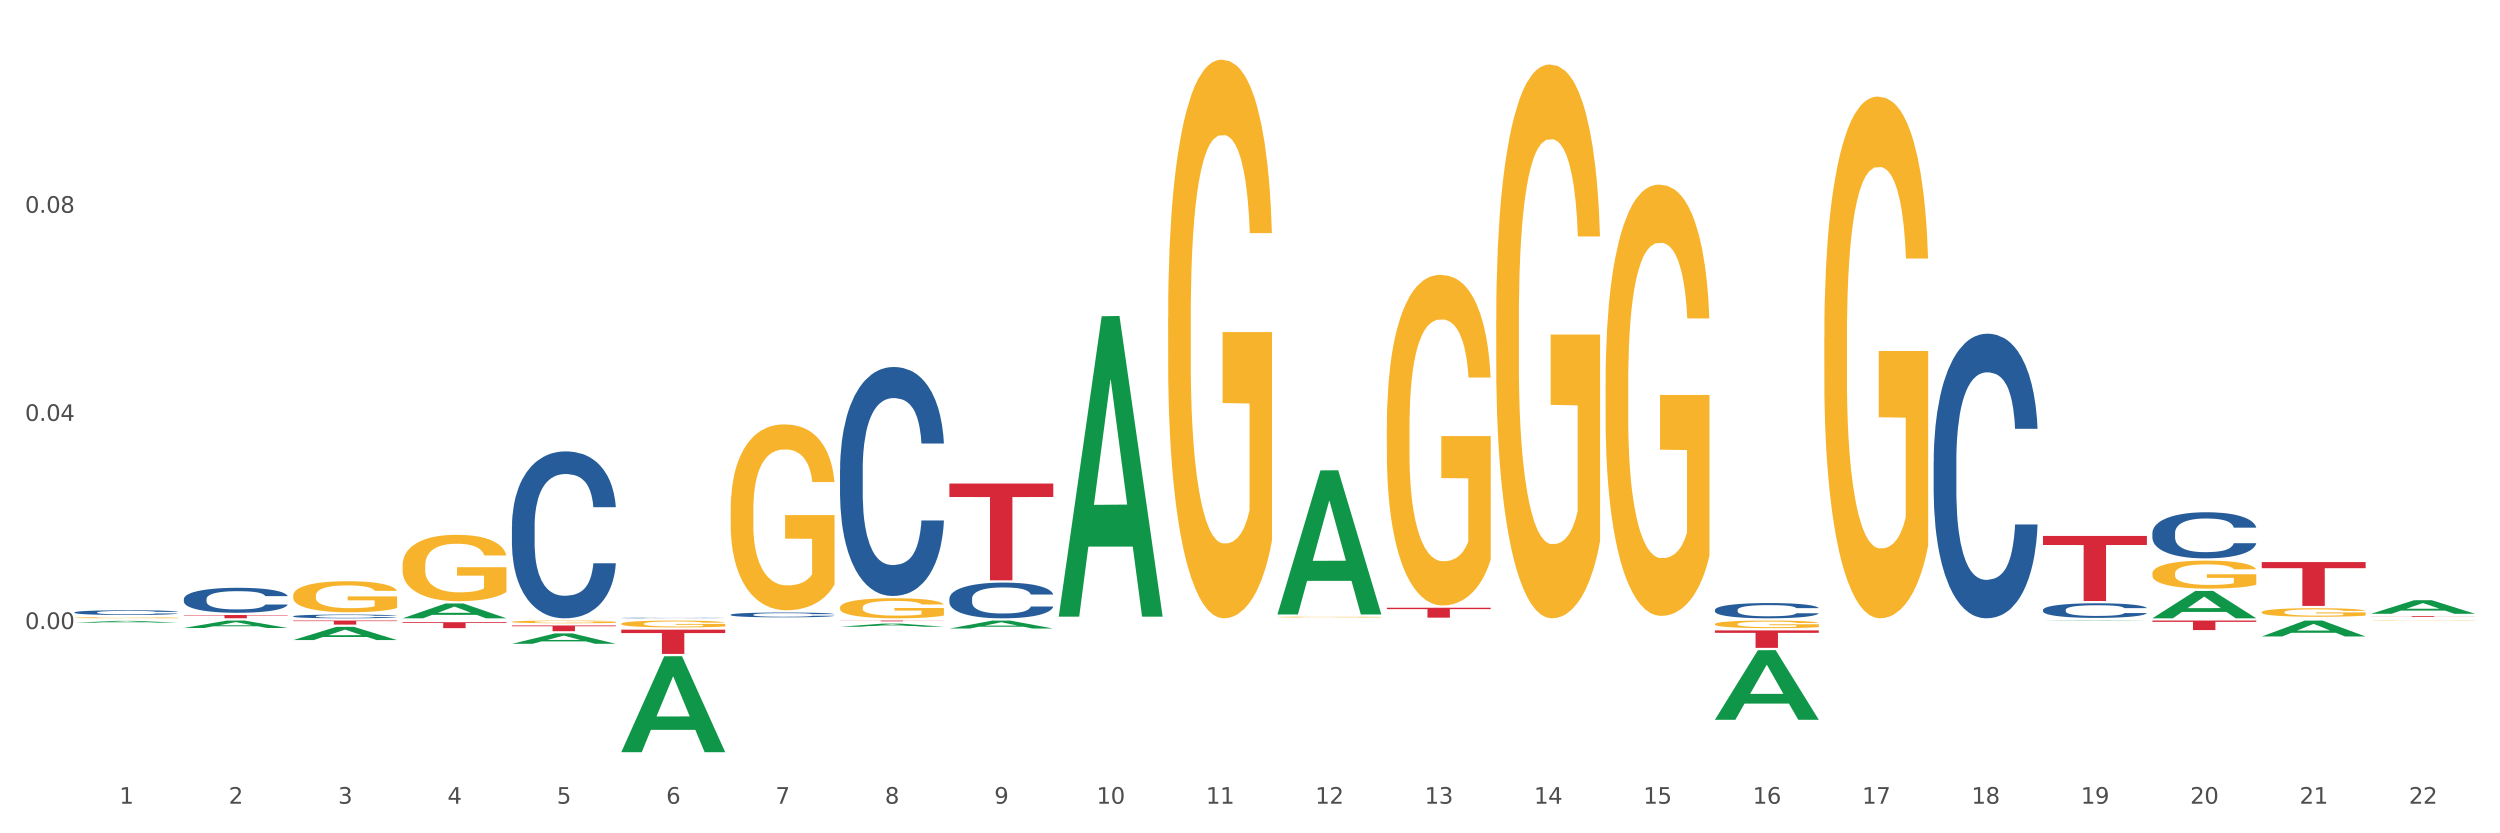 <?xml version="1.0" encoding="utf-8" standalone="no"?>
<!DOCTYPE svg PUBLIC "-//W3C//DTD SVG 1.1//EN"
  "http://www.w3.org/Graphics/SVG/1.1/DTD/svg11.dtd">
<svg xmlns:xlink="http://www.w3.org/1999/xlink" width="1080pt" height="360pt" viewBox="0 0 1080 360" xmlns="http://www.w3.org/2000/svg" version="1.1">
 <rect x="0" y="0" width="1080" height="360" fill="#333333" stroke="none"/>
 <defs>
  <style type="text/css">*{stroke-linejoin: round; stroke-linecap: butt}</style>
 </defs>
 <g id="figure_1">
  <g id="patch_1">
   <path d="M 0 360 
L 1080 360 
L 1080 0 
L 0 0 
z
" style="fill: #ffffff; stroke: #ffffff; stroke-linejoin: miter"/>
  </g>
  <g id="axes_1">
   <g id="matplotlib.axis_1">
    <g id="xtick_1">
     <g id="text_1">
      <!-- 1 -->
      <g style="fill: #4d4d4d" transform="translate(51.562 347.204) scale(0.096 -0.096)">
       <defs>
        <path id="DejaVuSans-31" d="M 794 531 
L 1825 531 
L 1825 4091 
L 703 3866 
L 703 4441 
L 1819 4666 
L 2450 4666 
L 2450 531 
L 3481 531 
L 3481 0 
L 794 0 
L 794 531 
z
" transform="scale(0.016)"/>
       </defs>
       <use xlink:href="#DejaVuSans-31"/>
      </g>
     </g>
    </g>
    <g id="xtick_2">
     <g id="text_2">
      <!-- 2 -->
      <g style="fill: #4d4d4d" transform="translate(98.807 347.204) scale(0.096 -0.096)">
       <defs>
        <path id="DejaVuSans-32" d="M 1228 531 
L 3431 531 
L 3431 0 
L 469 0 
L 469 531 
Q 828 903 1448 1529 
Q 2069 2156 2228 2338 
Q 2531 2678 2651 2914 
Q 2772 3150 2772 3378 
Q 2772 3750 2511 3984 
Q 2250 4219 1831 4219 
Q 1534 4219 1204 4116 
Q 875 4013 500 3803 
L 500 4441 
Q 881 4594 1212 4672 
Q 1544 4750 1819 4750 
Q 2544 4750 2975 4387 
Q 3406 4025 3406 3419 
Q 3406 3131 3298 2873 
Q 3191 2616 2906 2266 
Q 2828 2175 2409 1742 
Q 1991 1309 1228 531 
z
" transform="scale(0.016)"/>
       </defs>
       <use xlink:href="#DejaVuSans-32"/>
      </g>
     </g>
    </g>
    <g id="xtick_3">
     <g id="text_3">
      <!-- 3 -->
      <g style="fill: #4d4d4d" transform="translate(146.052 347.204) scale(0.096 -0.096)">
       <defs>
        <path id="DejaVuSans-33" d="M 2597 2516 
Q 3050 2419 3304 2112 
Q 3559 1806 3559 1356 
Q 3559 666 3084 287 
Q 2609 -91 1734 -91 
Q 1441 -91 1130 -33 
Q 819 25 488 141 
L 488 750 
Q 750 597 1062 519 
Q 1375 441 1716 441 
Q 2309 441 2620 675 
Q 2931 909 2931 1356 
Q 2931 1769 2642 2001 
Q 2353 2234 1838 2234 
L 1294 2234 
L 1294 2753 
L 1863 2753 
Q 2328 2753 2575 2939 
Q 2822 3125 2822 3475 
Q 2822 3834 2567 4026 
Q 2313 4219 1838 4219 
Q 1578 4219 1281 4162 
Q 984 4106 628 3988 
L 628 4550 
Q 988 4650 1302 4700 
Q 1616 4750 1894 4750 
Q 2613 4750 3031 4423 
Q 3450 4097 3450 3541 
Q 3450 3153 3228 2886 
Q 3006 2619 2597 2516 
z
" transform="scale(0.016)"/>
       </defs>
       <use xlink:href="#DejaVuSans-33"/>
      </g>
     </g>
    </g>
    <g id="xtick_4">
     <g id="text_4">
      <!-- 4 -->
      <g style="fill: #4d4d4d" transform="translate(193.297 347.204) scale(0.096 -0.096)">
       <defs>
        <path id="DejaVuSans-34" d="M 2419 4116 
L 825 1625 
L 2419 1625 
L 2419 4116 
z
M 2253 4666 
L 3047 4666 
L 3047 1625 
L 3713 1625 
L 3713 1100 
L 3047 1100 
L 3047 0 
L 2419 0 
L 2419 1100 
L 313 1100 
L 313 1709 
L 2253 4666 
z
" transform="scale(0.016)"/>
       </defs>
       <use xlink:href="#DejaVuSans-34"/>
      </g>
     </g>
    </g>
    <g id="xtick_5">
     <g id="text_5">
      <!-- 5 -->
      <g style="fill: #4d4d4d" transform="translate(240.542 347.204) scale(0.096 -0.096)">
       <defs>
        <path id="DejaVuSans-35" d="M 691 4666 
L 3169 4666 
L 3169 4134 
L 1269 4134 
L 1269 2991 
Q 1406 3038 1543 3061 
Q 1681 3084 1819 3084 
Q 2600 3084 3056 2656 
Q 3513 2228 3513 1497 
Q 3513 744 3044 326 
Q 2575 -91 1722 -91 
Q 1428 -91 1123 -41 
Q 819 9 494 109 
L 494 744 
Q 775 591 1075 516 
Q 1375 441 1709 441 
Q 2250 441 2565 725 
Q 2881 1009 2881 1497 
Q 2881 1984 2565 2268 
Q 2250 2553 1709 2553 
Q 1456 2553 1204 2497 
Q 953 2441 691 2322 
L 691 4666 
z
" transform="scale(0.016)"/>
       </defs>
       <use xlink:href="#DejaVuSans-35"/>
      </g>
     </g>
    </g>
    <g id="xtick_6">
     <g id="text_6">
      <!-- 6 -->
      <g style="fill: #4d4d4d" transform="translate(287.787 347.204) scale(0.096 -0.096)">
       <defs>
        <path id="DejaVuSans-36" d="M 2113 2584 
Q 1688 2584 1439 2293 
Q 1191 2003 1191 1497 
Q 1191 994 1439 701 
Q 1688 409 2113 409 
Q 2538 409 2786 701 
Q 3034 994 3034 1497 
Q 3034 2003 2786 2293 
Q 2538 2584 2113 2584 
z
M 3366 4563 
L 3366 3988 
Q 3128 4100 2886 4159 
Q 2644 4219 2406 4219 
Q 1781 4219 1451 3797 
Q 1122 3375 1075 2522 
Q 1259 2794 1537 2939 
Q 1816 3084 2150 3084 
Q 2853 3084 3261 2657 
Q 3669 2231 3669 1497 
Q 3669 778 3244 343 
Q 2819 -91 2113 -91 
Q 1303 -91 875 529 
Q 447 1150 447 2328 
Q 447 3434 972 4092 
Q 1497 4750 2381 4750 
Q 2619 4750 2861 4703 
Q 3103 4656 3366 4563 
z
" transform="scale(0.016)"/>
       </defs>
       <use xlink:href="#DejaVuSans-36"/>
      </g>
     </g>
    </g>
    <g id="xtick_7">
     <g id="text_7">
      <!-- 7 -->
      <g style="fill: #4d4d4d" transform="translate(335.032 347.204) scale(0.096 -0.096)">
       <defs>
        <path id="DejaVuSans-37" d="M 525 4666 
L 3525 4666 
L 3525 4397 
L 1831 0 
L 1172 0 
L 2766 4134 
L 525 4134 
L 525 4666 
z
" transform="scale(0.016)"/>
       </defs>
       <use xlink:href="#DejaVuSans-37"/>
      </g>
     </g>
    </g>
    <g id="xtick_8">
     <g id="text_8">
      <!-- 8 -->
      <g style="fill: #4d4d4d" transform="translate(382.276 347.204) scale(0.096 -0.096)">
       <defs>
        <path id="DejaVuSans-38" d="M 2034 2216 
Q 1584 2216 1326 1975 
Q 1069 1734 1069 1313 
Q 1069 891 1326 650 
Q 1584 409 2034 409 
Q 2484 409 2743 651 
Q 3003 894 3003 1313 
Q 3003 1734 2745 1975 
Q 2488 2216 2034 2216 
z
M 1403 2484 
Q 997 2584 770 2862 
Q 544 3141 544 3541 
Q 544 4100 942 4425 
Q 1341 4750 2034 4750 
Q 2731 4750 3128 4425 
Q 3525 4100 3525 3541 
Q 3525 3141 3298 2862 
Q 3072 2584 2669 2484 
Q 3125 2378 3379 2068 
Q 3634 1759 3634 1313 
Q 3634 634 3220 271 
Q 2806 -91 2034 -91 
Q 1263 -91 848 271 
Q 434 634 434 1313 
Q 434 1759 690 2068 
Q 947 2378 1403 2484 
z
M 1172 3481 
Q 1172 3119 1398 2916 
Q 1625 2713 2034 2713 
Q 2441 2713 2670 2916 
Q 2900 3119 2900 3481 
Q 2900 3844 2670 4047 
Q 2441 4250 2034 4250 
Q 1625 4250 1398 4047 
Q 1172 3844 1172 3481 
z
" transform="scale(0.016)"/>
       </defs>
       <use xlink:href="#DejaVuSans-38"/>
      </g>
     </g>
    </g>
    <g id="xtick_9">
     <g id="text_9">
      <!-- 9 -->
      <g style="fill: #4d4d4d" transform="translate(429.521 347.204) scale(0.096 -0.096)">
       <defs>
        <path id="DejaVuSans-39" d="M 703 97 
L 703 672 
Q 941 559 1184 500 
Q 1428 441 1663 441 
Q 2288 441 2617 861 
Q 2947 1281 2994 2138 
Q 2813 1869 2534 1725 
Q 2256 1581 1919 1581 
Q 1219 1581 811 2004 
Q 403 2428 403 3163 
Q 403 3881 828 4315 
Q 1253 4750 1959 4750 
Q 2769 4750 3195 4129 
Q 3622 3509 3622 2328 
Q 3622 1225 3098 567 
Q 2575 -91 1691 -91 
Q 1453 -91 1209 -44 
Q 966 3 703 97 
z
M 1959 2075 
Q 2384 2075 2632 2365 
Q 2881 2656 2881 3163 
Q 2881 3666 2632 3958 
Q 2384 4250 1959 4250 
Q 1534 4250 1286 3958 
Q 1038 3666 1038 3163 
Q 1038 2656 1286 2365 
Q 1534 2075 1959 2075 
z
" transform="scale(0.016)"/>
       </defs>
       <use xlink:href="#DejaVuSans-39"/>
      </g>
     </g>
    </g>
    <g id="xtick_10">
     <g id="text_10">
      <!-- 10 -->
      <g style="fill: #4d4d4d" transform="translate(473.712 347.204) scale(0.096 -0.096)">
       <defs>
        <path id="DejaVuSans-30" d="M 2034 4250 
Q 1547 4250 1301 3770 
Q 1056 3291 1056 2328 
Q 1056 1369 1301 889 
Q 1547 409 2034 409 
Q 2525 409 2770 889 
Q 3016 1369 3016 2328 
Q 3016 3291 2770 3770 
Q 2525 4250 2034 4250 
z
M 2034 4750 
Q 2819 4750 3233 4129 
Q 3647 3509 3647 2328 
Q 3647 1150 3233 529 
Q 2819 -91 2034 -91 
Q 1250 -91 836 529 
Q 422 1150 422 2328 
Q 422 3509 836 4129 
Q 1250 4750 2034 4750 
z
" transform="scale(0.016)"/>
       </defs>
       <use xlink:href="#DejaVuSans-31"/>
       <use xlink:href="#DejaVuSans-30" transform="translate(63.623 0)"/>
      </g>
     </g>
    </g>
    <g id="xtick_11">
     <g id="text_11">
      <!-- 11 -->
      <g style="fill: #4d4d4d" transform="translate(520.957 347.204) scale(0.096 -0.096)">
       <use xlink:href="#DejaVuSans-31"/>
       <use xlink:href="#DejaVuSans-31" transform="translate(63.623 0)"/>
      </g>
     </g>
    </g>
    <g id="xtick_12">
     <g id="text_12">
      <!-- 12 -->
      <g style="fill: #4d4d4d" transform="translate(568.202 347.204) scale(0.096 -0.096)">
       <use xlink:href="#DejaVuSans-31"/>
       <use xlink:href="#DejaVuSans-32" transform="translate(63.623 0)"/>
      </g>
     </g>
    </g>
    <g id="xtick_13">
     <g id="text_13">
      <!-- 13 -->
      <g style="fill: #4d4d4d" transform="translate(615.447 347.204) scale(0.096 -0.096)">
       <use xlink:href="#DejaVuSans-31"/>
       <use xlink:href="#DejaVuSans-33" transform="translate(63.623 0)"/>
      </g>
     </g>
    </g>
    <g id="xtick_14">
     <g id="text_14">
      <!-- 14 -->
      <g style="fill: #4d4d4d" transform="translate(662.692 347.204) scale(0.096 -0.096)">
       <use xlink:href="#DejaVuSans-31"/>
       <use xlink:href="#DejaVuSans-34" transform="translate(63.623 0)"/>
      </g>
     </g>
    </g>
    <g id="xtick_15">
     <g id="text_15">
      <!-- 15 -->
      <g style="fill: #4d4d4d" transform="translate(709.937 347.204) scale(0.096 -0.096)">
       <use xlink:href="#DejaVuSans-31"/>
       <use xlink:href="#DejaVuSans-35" transform="translate(63.623 0)"/>
      </g>
     </g>
    </g>
    <g id="xtick_16">
     <g id="text_16">
      <!-- 16 -->
      <g style="fill: #4d4d4d" transform="translate(757.181 347.204) scale(0.096 -0.096)">
       <use xlink:href="#DejaVuSans-31"/>
       <use xlink:href="#DejaVuSans-36" transform="translate(63.623 0)"/>
      </g>
     </g>
    </g>
    <g id="xtick_17">
     <g id="text_17">
      <!-- 17 -->
      <g style="fill: #4d4d4d" transform="translate(804.426 347.204) scale(0.096 -0.096)">
       <use xlink:href="#DejaVuSans-31"/>
       <use xlink:href="#DejaVuSans-37" transform="translate(63.623 0)"/>
      </g>
     </g>
    </g>
    <g id="xtick_18">
     <g id="text_18">
      <!-- 18 -->
      <g style="fill: #4d4d4d" transform="translate(851.671 347.204) scale(0.096 -0.096)">
       <use xlink:href="#DejaVuSans-31"/>
       <use xlink:href="#DejaVuSans-38" transform="translate(63.623 0)"/>
      </g>
     </g>
    </g>
    <g id="xtick_19">
     <g id="text_19">
      <!-- 19 -->
      <g style="fill: #4d4d4d" transform="translate(898.916 347.204) scale(0.096 -0.096)">
       <use xlink:href="#DejaVuSans-31"/>
       <use xlink:href="#DejaVuSans-39" transform="translate(63.623 0)"/>
      </g>
     </g>
    </g>
    <g id="xtick_20">
     <g id="text_20">
      <!-- 20 -->
      <g style="fill: #4d4d4d" transform="translate(946.161 347.204) scale(0.096 -0.096)">
       <use xlink:href="#DejaVuSans-32"/>
       <use xlink:href="#DejaVuSans-30" transform="translate(63.623 0)"/>
      </g>
     </g>
    </g>
    <g id="xtick_21">
     <g id="text_21">
      <!-- 21 -->
      <g style="fill: #4d4d4d" transform="translate(993.406 347.204) scale(0.096 -0.096)">
       <use xlink:href="#DejaVuSans-32"/>
       <use xlink:href="#DejaVuSans-31" transform="translate(63.623 0)"/>
      </g>
     </g>
    </g>
    <g id="xtick_22">
     <g id="text_22">
      <!-- 22 -->
      <g style="fill: #4d4d4d" transform="translate(1040.651 347.204) scale(0.096 -0.096)">
       <use xlink:href="#DejaVuSans-32"/>
       <use xlink:href="#DejaVuSans-32" transform="translate(63.623 0)"/>
      </g>
     </g>
    </g>
    <g id="xtick_23"/>
    <g id="xtick_24"/>
    <g id="xtick_25"/>
    <g id="xtick_26"/>
    <g id="xtick_27"/>
    <g id="xtick_28"/>
    <g id="xtick_29"/>
    <g id="xtick_30"/>
    <g id="xtick_31"/>
    <g id="xtick_32"/>
    <g id="xtick_33"/>
    <g id="xtick_34"/>
    <g id="xtick_35"/>
    <g id="xtick_36"/>
    <g id="xtick_37"/>
    <g id="xtick_38"/>
    <g id="xtick_39"/>
    <g id="xtick_40"/>
    <g id="xtick_41"/>
    <g id="xtick_42"/>
    <g id="xtick_43"/>
   </g>
   <g id="matplotlib.axis_2">
    <g id="ytick_1">
     <g id="text_23">
      <!-- 0.00 -->
      <g style="fill: #4d4d4d" transform="translate(10.8 271.731) scale(0.096 -0.096)">
       <defs>
        <path id="DejaVuSans-2e" d="M 684 794 
L 1344 794 
L 1344 0 
L 684 0 
L 684 794 
z
" transform="scale(0.016)"/>
       </defs>
       <use xlink:href="#DejaVuSans-30"/>
       <use xlink:href="#DejaVuSans-2e" transform="translate(63.623 0)"/>
       <use xlink:href="#DejaVuSans-30" transform="translate(95.41 0)"/>
       <use xlink:href="#DejaVuSans-30" transform="translate(159.033 0)"/>
      </g>
     </g>
    </g>
    <g id="ytick_2">
     <g id="text_24">
      <!-- 0.04 -->
      <g style="fill: #4d4d4d" transform="translate(10.8 181.826) scale(0.096 -0.096)">
       <use xlink:href="#DejaVuSans-30"/>
       <use xlink:href="#DejaVuSans-2e" transform="translate(63.623 0)"/>
       <use xlink:href="#DejaVuSans-30" transform="translate(95.41 0)"/>
       <use xlink:href="#DejaVuSans-34" transform="translate(159.033 0)"/>
      </g>
     </g>
    </g>
    <g id="ytick_3">
     <g id="text_25">
      <!-- 0.08 -->
      <g style="fill: #4d4d4d" transform="translate(10.8 91.922) scale(0.096 -0.096)">
       <use xlink:href="#DejaVuSans-30"/>
       <use xlink:href="#DejaVuSans-2e" transform="translate(63.623 0)"/>
       <use xlink:href="#DejaVuSans-30" transform="translate(95.41 0)"/>
       <use xlink:href="#DejaVuSans-38" transform="translate(159.033 0)"/>
      </g>
     </g>
    </g>
    <g id="ytick_4"/>
    <g id="ytick_5"/>
    <g id="ytick_6"/>
    <g id="ytick_7"/>
   </g>
   <g id="PolyCollection_1">
    <path d="M 32.175 268.998 
L 32.221 268.998 
L 50.73 268.202 
L 58.411 268.201 
L 77.058 269 
L 68.174 269 
L 64.148 268.814 
L 45.038 268.814 
L 44.899 268.817 
L 41.013 269 
L 32.175 269 
L 32.175 268.998 
L 47.444 268.703 
L 61.742 268.702 
L 54.663 268.371 
L 54.57 268.37 
L 54.478 268.372 
L 47.398 268.702 
L 47.444 268.703 
L 32.175 268.998 
z
" clip-path="url(#pcb7378dc8d)" style="fill: #109648"/>
    <path d="M 268.399 266.973 
L 268.452 266.972 
L 268.452 266.966 
L 268.612 266.957 
L 269.195 266.94 
L 269.938 266.928 
L 271.211 266.913 
L 271.901 266.907 
L 272.803 266.901 
L 274.66 266.89 
L 276.782 266.88 
L 278.267 266.875 
L 279.381 266.872 
L 281.875 266.866 
L 283.307 266.863 
L 284.793 266.861 
L 286.066 266.86 
L 288.188 266.858 
L 289.886 266.857 
L 291.849 266.857 
L 293.493 266.857 
L 295.668 266.858 
L 298.852 266.861 
L 300.072 266.863 
L 301.717 266.866 
L 303.414 266.869 
L 304.794 266.873 
L 306.385 266.879 
L 308.03 266.886 
L 309.621 266.894 
L 310.735 266.903 
L 311.637 266.911 
L 312.433 266.922 
L 313.017 266.933 
L 313.282 266.943 
L 303.573 266.943 
L 303.308 266.934 
L 302.778 266.925 
L 302.247 266.919 
L 301.663 266.913 
L 300.762 266.908 
L 299.966 266.904 
L 298.639 266.899 
L 297.419 266.897 
L 296.411 266.895 
L 295.191 266.894 
L 292.591 266.892 
L 290.735 266.892 
L 289.567 266.893 
L 288.135 266.894 
L 286.915 266.895 
L 285.482 266.898 
L 284.368 266.901 
L 283.254 266.905 
L 282.618 266.908 
L 281.663 266.913 
L 281.026 266.917 
L 280.177 266.925 
L 279.7 266.93 
L 278.851 266.943 
L 278.479 266.953 
L 278.32 266.96 
L 278.214 266.967 
L 278.214 267.004 
L 278.532 267.02 
L 278.798 267.027 
L 279.222 267.035 
L 280.018 267.046 
L 281.185 267.056 
L 282.405 267.063 
L 283.413 267.068 
L 284.368 267.071 
L 285.323 267.073 
L 286.49 267.076 
L 287.445 267.077 
L 288.878 267.079 
L 290.575 267.079 
L 291.902 267.079 
L 294.607 267.078 
L 295.828 267.077 
L 296.995 267.075 
L 298.268 267.073 
L 299.276 267.07 
L 299.86 267.068 
L 300.815 267.063 
L 301.557 267.059 
L 302.194 267.053 
L 302.618 267.049 
L 303.096 267.042 
L 303.467 267.034 
L 303.573 267.029 
L 313.282 267.029 
L 313.07 267.038 
L 312.698 267.046 
L 311.956 267.057 
L 311.372 267.063 
L 310.47 267.071 
L 309.515 267.078 
L 308.189 267.085 
L 306.969 267.09 
L 305.695 267.095 
L 304.316 267.099 
L 301.823 267.105 
L 300.921 267.107 
L 299.011 267.11 
L 297.525 267.111 
L 295.35 267.113 
L 293.122 267.114 
L 290.788 267.114 
L 288.719 267.114 
L 286.437 267.112 
L 285.005 267.111 
L 283.413 267.109 
L 281.556 267.105 
L 279.806 267.101 
L 278.161 267.097 
L 276.623 267.091 
L 275.19 267.085 
L 273.333 267.075 
L 271.954 267.065 
L 270.946 267.056 
L 270.256 267.048 
L 269.567 267.038 
L 269.195 267.032 
L 268.612 267.015 
L 268.399 267 
L 268.399 266.973 
z
" clip-path="url(#pcb7378dc8d)" style="fill: #255c99"/>
    <path d="M 221.154 227.401 
L 221.208 227.335 
L 221.208 225.491 
L 221.367 222.988 
L 221.95 218.378 
L 222.693 214.887 
L 223.966 210.804 
L 224.656 209.092 
L 225.558 207.182 
L 227.415 204.086 
L 229.537 201.452 
L 231.022 200.003 
L 232.136 199.081 
L 234.63 197.435 
L 236.062 196.71 
L 237.548 196.118 
L 238.821 195.722 
L 240.943 195.261 
L 242.641 195.064 
L 244.604 194.998 
L 246.248 195.064 
L 248.424 195.327 
L 251.607 196.118 
L 252.827 196.579 
L 254.472 197.369 
L 256.169 198.423 
L 257.549 199.476 
L 259.14 200.991 
L 260.785 202.967 
L 262.376 205.47 
L 263.491 207.775 
L 264.392 210.211 
L 265.188 213.175 
L 265.772 216.402 
L 266.037 219.102 
L 256.328 219.102 
L 256.063 216.666 
L 255.533 214.031 
L 255.002 212.253 
L 254.419 210.804 
L 253.517 209.158 
L 252.721 208.104 
L 251.395 206.853 
L 250.174 206.062 
L 249.166 205.601 
L 247.946 205.206 
L 245.347 204.811 
L 243.49 204.811 
L 242.323 204.943 
L 240.89 205.272 
L 239.67 205.733 
L 238.237 206.523 
L 237.123 207.379 
L 236.009 208.499 
L 235.373 209.289 
L 234.418 210.738 
L 233.781 211.924 
L 232.932 213.965 
L 232.455 215.414 
L 231.606 219.168 
L 231.235 221.934 
L 231.075 223.844 
L 230.969 225.952 
L 230.969 236.226 
L 231.288 240.836 
L 231.553 242.812 
L 231.977 245.051 
L 232.773 247.949 
L 233.94 250.781 
L 235.16 252.822 
L 236.168 254.074 
L 237.123 254.996 
L 238.078 255.72 
L 239.245 256.379 
L 240.2 256.774 
L 241.633 257.169 
L 243.331 257.367 
L 244.657 257.367 
L 247.363 257.037 
L 248.583 256.708 
L 249.75 256.247 
L 251.023 255.523 
L 252.031 254.732 
L 252.615 254.14 
L 253.57 252.888 
L 254.312 251.571 
L 254.949 250.056 
L 255.374 248.739 
L 255.851 246.763 
L 256.222 244.524 
L 256.328 243.339 
L 266.037 243.339 
L 265.825 245.71 
L 265.454 248.015 
L 264.711 251.11 
L 264.127 252.888 
L 263.225 255.062 
L 262.27 256.906 
L 260.944 258.947 
L 259.724 260.462 
L 258.451 261.779 
L 257.071 262.965 
L 254.578 264.611 
L 253.676 265.072 
L 251.766 265.863 
L 250.28 266.324 
L 248.105 266.785 
L 245.877 267.048 
L 243.543 267.114 
L 241.474 266.982 
L 239.192 266.587 
L 237.76 266.192 
L 236.168 265.599 
L 234.312 264.677 
L 232.561 263.558 
L 230.916 262.24 
L 229.378 260.726 
L 227.945 259.013 
L 226.088 256.181 
L 224.709 253.415 
L 223.701 250.847 
L 223.011 248.673 
L 222.322 245.907 
L 221.95 243.997 
L 221.367 239.387 
L 221.154 235.106 
L 221.154 227.401 
z
" clip-path="url(#pcb7378dc8d)" style="fill: #255c99"/>
    <path d="M 126.665 266.218 
L 126.718 266.217 
L 126.718 266.175 
L 126.877 266.118 
L 127.461 266.014 
L 128.203 265.936 
L 129.477 265.844 
L 130.166 265.805 
L 131.068 265.762 
L 132.925 265.692 
L 135.047 265.633 
L 136.533 265.6 
L 137.647 265.579 
L 140.14 265.542 
L 141.573 265.526 
L 143.058 265.512 
L 144.331 265.503 
L 146.453 265.493 
L 148.151 265.489 
L 150.114 265.487 
L 151.759 265.489 
L 153.934 265.494 
L 157.117 265.512 
L 158.337 265.523 
L 159.982 265.541 
L 161.68 265.564 
L 163.059 265.588 
L 164.651 265.622 
L 166.295 265.667 
L 167.887 265.723 
L 169.001 265.775 
L 169.903 265.83 
L 170.699 265.897 
L 171.282 265.97 
L 171.547 266.031 
L 161.839 266.031 
L 161.573 265.976 
L 161.043 265.916 
L 160.512 265.876 
L 159.929 265.844 
L 159.027 265.806 
L 158.231 265.783 
L 156.905 265.754 
L 155.685 265.737 
L 154.677 265.726 
L 153.456 265.717 
L 150.857 265.708 
L 149 265.708 
L 147.833 265.711 
L 146.4 265.719 
L 145.18 265.729 
L 143.748 265.747 
L 142.634 265.766 
L 141.52 265.792 
L 140.883 265.809 
L 139.928 265.842 
L 139.291 265.869 
L 138.442 265.915 
L 137.965 265.948 
L 137.116 266.032 
L 136.745 266.095 
L 136.586 266.138 
L 136.48 266.185 
L 136.48 266.417 
L 136.798 266.521 
L 137.063 266.566 
L 137.488 266.616 
L 138.283 266.682 
L 139.45 266.745 
L 140.671 266.792 
L 141.679 266.82 
L 142.634 266.841 
L 143.589 266.857 
L 144.756 266.872 
L 145.711 266.881 
L 147.143 266.89 
L 148.841 266.894 
L 150.167 266.894 
L 152.873 266.887 
L 154.093 266.879 
L 155.26 266.869 
L 156.533 266.852 
L 157.541 266.835 
L 158.125 266.821 
L 159.08 266.793 
L 159.823 266.763 
L 160.459 266.729 
L 160.884 266.699 
L 161.361 266.655 
L 161.733 266.604 
L 161.839 266.578 
L 171.547 266.578 
L 171.335 266.631 
L 170.964 266.683 
L 170.221 266.753 
L 169.637 266.793 
L 168.736 266.842 
L 167.781 266.884 
L 166.454 266.93 
L 165.234 266.964 
L 163.961 266.994 
L 162.581 267.02 
L 160.088 267.058 
L 159.186 267.068 
L 157.276 267.086 
L 155.791 267.096 
L 153.616 267.107 
L 151.387 267.112 
L 149.053 267.114 
L 146.984 267.111 
L 144.703 267.102 
L 143.27 267.093 
L 141.679 267.08 
L 139.822 267.059 
L 138.071 267.034 
L 136.426 267.004 
L 134.888 266.97 
L 133.456 266.931 
L 131.599 266.867 
L 130.219 266.805 
L 129.211 266.747 
L 128.522 266.698 
L 127.832 266.636 
L 127.461 266.592 
L 126.877 266.488 
L 126.665 266.392 
L 126.665 266.218 
z
" clip-path="url(#pcb7378dc8d)" style="fill: #255c99"/>
    <path d="M 79.42 258.777 
L 79.473 258.768 
L 79.473 258.492 
L 79.632 258.117 
L 80.216 257.427 
L 80.958 256.905 
L 82.232 256.294 
L 82.921 256.038 
L 83.823 255.752 
L 85.68 255.289 
L 87.802 254.895 
L 89.288 254.678 
L 90.402 254.54 
L 92.895 254.294 
L 94.328 254.185 
L 95.813 254.097 
L 97.086 254.038 
L 99.209 253.969 
L 100.906 253.939 
L 102.869 253.929 
L 104.514 253.939 
L 106.689 253.978 
L 109.872 254.097 
L 111.092 254.166 
L 112.737 254.284 
L 114.435 254.442 
L 115.814 254.599 
L 117.406 254.826 
L 119.05 255.122 
L 120.642 255.496 
L 121.756 255.841 
L 122.658 256.205 
L 123.454 256.649 
L 124.037 257.132 
L 124.303 257.536 
L 114.594 257.536 
L 114.329 257.171 
L 113.798 256.777 
L 113.268 256.511 
L 112.684 256.294 
L 111.782 256.048 
L 110.986 255.89 
L 109.66 255.703 
L 108.44 255.585 
L 107.432 255.516 
L 106.212 255.457 
L 103.612 255.397 
L 101.755 255.397 
L 100.588 255.417 
L 99.156 255.466 
L 97.935 255.535 
L 96.503 255.654 
L 95.389 255.782 
L 94.275 255.949 
L 93.638 256.068 
L 92.683 256.284 
L 92.046 256.462 
L 91.198 256.767 
L 90.72 256.984 
L 89.871 257.546 
L 89.5 257.959 
L 89.341 258.245 
L 89.235 258.561 
L 89.235 260.098 
L 89.553 260.788 
L 89.818 261.083 
L 90.243 261.418 
L 91.038 261.852 
L 92.206 262.276 
L 93.426 262.581 
L 94.434 262.768 
L 95.389 262.906 
L 96.344 263.015 
L 97.511 263.113 
L 98.466 263.172 
L 99.898 263.231 
L 101.596 263.261 
L 102.922 263.261 
L 105.628 263.212 
L 106.848 263.162 
L 108.015 263.093 
L 109.289 262.985 
L 110.297 262.867 
L 110.88 262.778 
L 111.835 262.591 
L 112.578 262.394 
L 113.214 262.167 
L 113.639 261.97 
L 114.116 261.674 
L 114.488 261.339 
L 114.594 261.162 
L 124.303 261.162 
L 124.09 261.517 
L 123.719 261.862 
L 122.976 262.325 
L 122.393 262.591 
L 121.491 262.916 
L 120.536 263.192 
L 119.209 263.497 
L 117.989 263.724 
L 116.716 263.921 
L 115.337 264.099 
L 112.843 264.345 
L 111.941 264.414 
L 110.031 264.532 
L 108.546 264.601 
L 106.371 264.67 
L 104.142 264.709 
L 101.808 264.719 
L 99.739 264.7 
L 97.458 264.64 
L 96.025 264.581 
L 94.434 264.493 
L 92.577 264.355 
L 90.826 264.187 
L 89.182 263.99 
L 87.643 263.763 
L 86.211 263.507 
L 84.354 263.084 
L 82.974 262.67 
L 81.966 262.285 
L 81.277 261.96 
L 80.587 261.546 
L 80.216 261.261 
L 79.632 260.571 
L 79.42 259.93 
L 79.42 258.777 
z
" clip-path="url(#pcb7378dc8d)" style="fill: #255c99"/>
    <path d="M 32.175 264.551 
L 32.228 264.549 
L 32.228 264.496 
L 32.387 264.425 
L 32.971 264.294 
L 33.714 264.195 
L 34.987 264.078 
L 35.676 264.03 
L 36.578 263.975 
L 38.435 263.887 
L 40.557 263.812 
L 42.043 263.771 
L 43.157 263.745 
L 45.65 263.698 
L 47.083 263.678 
L 48.568 263.661 
L 49.842 263.649 
L 51.964 263.636 
L 53.661 263.631 
L 55.624 263.629 
L 57.269 263.631 
L 59.444 263.638 
L 62.627 263.661 
L 63.847 263.674 
L 65.492 263.696 
L 67.19 263.726 
L 68.569 263.756 
L 70.161 263.799 
L 71.805 263.856 
L 73.397 263.927 
L 74.511 263.992 
L 75.413 264.062 
L 76.209 264.146 
L 76.792 264.238 
L 77.058 264.315 
L 67.349 264.315 
L 67.084 264.245 
L 66.553 264.17 
L 66.023 264.12 
L 65.439 264.078 
L 64.537 264.032 
L 63.741 264.002 
L 62.415 263.966 
L 61.195 263.944 
L 60.187 263.93 
L 58.967 263.919 
L 56.367 263.908 
L 54.51 263.908 
L 53.343 263.912 
L 51.911 263.921 
L 50.69 263.934 
L 49.258 263.957 
L 48.144 263.981 
L 47.03 264.013 
L 46.393 264.035 
L 45.438 264.077 
L 44.802 264.11 
L 43.953 264.168 
L 43.475 264.21 
L 42.626 264.316 
L 42.255 264.395 
L 42.096 264.449 
L 41.99 264.509 
L 41.99 264.802 
L 42.308 264.933 
L 42.573 264.989 
L 42.998 265.053 
L 43.794 265.135 
L 44.961 265.216 
L 46.181 265.274 
L 47.189 265.309 
L 48.144 265.335 
L 49.099 265.356 
L 50.266 265.375 
L 51.221 265.386 
L 52.653 265.397 
L 54.351 265.403 
L 55.677 265.403 
L 58.383 265.394 
L 59.603 265.384 
L 60.77 265.371 
L 62.044 265.35 
L 63.052 265.328 
L 63.635 265.311 
L 64.59 265.276 
L 65.333 265.238 
L 65.97 265.195 
L 66.394 265.157 
L 66.872 265.101 
L 67.243 265.038 
L 67.349 265.004 
L 77.058 265.004 
L 76.845 265.071 
L 76.474 265.137 
L 75.731 265.225 
L 75.148 265.276 
L 74.246 265.337 
L 73.291 265.39 
L 71.965 265.448 
L 70.744 265.491 
L 69.471 265.528 
L 68.092 265.562 
L 65.598 265.609 
L 64.696 265.622 
L 62.786 265.645 
L 61.301 265.658 
L 59.126 265.671 
L 56.898 265.678 
L 54.563 265.68 
L 52.494 265.676 
L 50.213 265.665 
L 48.781 265.654 
L 47.189 265.637 
L 45.332 265.611 
L 43.581 265.579 
L 41.937 265.542 
L 40.398 265.498 
L 38.966 265.45 
L 37.109 265.369 
L 35.73 265.291 
L 34.722 265.217 
L 34.032 265.156 
L 33.342 265.077 
L 32.971 265.023 
L 32.387 264.891 
L 32.175 264.77 
L 32.175 264.551 
z
" clip-path="url(#pcb7378dc8d)" style="fill: #255c99"/>
    <path d="M 126.665 257.297 
L 126.718 257.285 
L 126.718 256.843 
L 126.824 256.463 
L 127.354 255.544 
L 128.148 254.784 
L 128.731 254.379 
L 129.314 254.048 
L 130.003 253.717 
L 130.851 253.374 
L 132.388 252.871 
L 133.342 252.614 
L 134.507 252.344 
L 136.627 251.952 
L 138.164 251.731 
L 139.753 251.547 
L 142.35 251.326 
L 144.046 251.228 
L 145.847 251.155 
L 148.02 251.106 
L 149.662 251.094 
L 153.266 251.13 
L 156.339 251.241 
L 157.823 251.326 
L 159.731 251.474 
L 160.737 251.572 
L 162.38 251.768 
L 164.076 252.025 
L 165.242 252.246 
L 166.99 252.663 
L 168.315 253.08 
L 169.534 253.594 
L 170.17 253.95 
L 170.647 254.281 
L 171.07 254.661 
L 171.494 255.262 
L 161.956 255.262 
L 161.585 254.833 
L 161.002 254.428 
L 160.155 254.036 
L 159.413 253.791 
L 158.141 253.484 
L 156.975 253.288 
L 155.756 253.141 
L 154.273 253.018 
L 153.107 252.957 
L 151.464 252.908 
L 148.232 252.92 
L 146.059 253.018 
L 144.575 253.141 
L 143.622 253.251 
L 142.774 253.374 
L 141.82 253.545 
L 140.707 253.803 
L 139.912 254.036 
L 139.117 254.33 
L 138.482 254.624 
L 137.899 254.968 
L 137.422 255.335 
L 137.051 255.715 
L 136.733 256.181 
L 136.468 256.954 
L 136.468 258.633 
L 136.574 259.013 
L 136.839 259.516 
L 137.157 259.896 
L 137.687 260.349 
L 138.164 260.656 
L 139.064 261.097 
L 140.071 261.465 
L 140.866 261.698 
L 141.661 261.894 
L 143.039 262.164 
L 144.575 262.385 
L 145.9 262.519 
L 147.702 262.642 
L 148.921 262.691 
L 149.98 262.716 
L 152.577 262.716 
L 154.432 262.679 
L 156.498 262.593 
L 158.088 262.483 
L 159.413 262.348 
L 160.896 262.127 
L 161.85 261.919 
L 161.85 259.356 
L 150.192 259.344 
L 150.192 257.64 
L 171.547 257.64 
L 171.547 262.642 
L 170.647 262.899 
L 169.64 263.132 
L 168.58 263.341 
L 166.99 263.598 
L 165.083 263.843 
L 163.387 264.015 
L 161.585 264.162 
L 159.466 264.297 
L 156.71 264.42 
L 155.014 264.469 
L 152.895 264.505 
L 150.404 264.518 
L 148.232 264.493 
L 146.112 264.432 
L 143.887 264.322 
L 141.714 264.162 
L 140.071 264.003 
L 138.429 263.807 
L 136.68 263.549 
L 135.302 263.304 
L 134.242 263.083 
L 133.077 262.801 
L 131.805 262.434 
L 130.851 262.103 
L 130.003 261.759 
L 129.102 261.318 
L 128.466 260.938 
L 127.831 260.46 
L 127.46 260.104 
L 127.036 259.553 
L 126.718 258.78 
L 126.665 257.297 
z
" clip-path="url(#pcb7378dc8d)" style="fill: #f7b32b"/>
    <path d="M 79.42 265.689 
L 124.303 265.689 
L 124.303 265.882 
L 106.647 265.883 
L 106.647 267.081 
L 96.969 267.081 
L 96.969 265.883 
L 79.42 265.882 
L 79.42 265.69 
L 79.42 265.689 
z
" clip-path="url(#pcb7378dc8d)" style="fill: #d62839"/>
    <path d="M 126.665 268.083 
L 171.547 268.083 
L 171.547 268.327 
L 153.892 268.329 
L 153.892 269.837 
L 144.214 269.837 
L 144.214 268.329 
L 126.665 268.327 
L 126.665 268.085 
L 126.665 268.083 
z
" clip-path="url(#pcb7378dc8d)" style="fill: #d62839"/>
    <path d="M 173.91 268.783 
L 218.792 268.783 
L 218.792 269.141 
L 201.137 269.144 
L 201.137 271.359 
L 191.459 271.359 
L 191.459 269.144 
L 173.91 269.141 
L 173.91 268.786 
L 173.91 268.783 
z
" clip-path="url(#pcb7378dc8d)" style="fill: #d62839"/>
    <path d="M 221.154 270.215 
L 266.037 270.215 
L 266.037 270.556 
L 248.382 270.559 
L 248.382 272.67 
L 238.703 272.67 
L 238.703 270.559 
L 221.154 270.556 
L 221.154 270.217 
L 221.154 270.215 
z
" clip-path="url(#pcb7378dc8d)" style="fill: #d62839"/>
    <path d="M 268.399 272.016 
L 313.282 272.016 
L 313.282 273.473 
L 295.627 273.483 
L 295.627 282.501 
L 285.948 282.501 
L 285.948 273.483 
L 268.399 273.473 
L 268.399 272.026 
L 268.399 272.016 
z
" clip-path="url(#pcb7378dc8d)" style="fill: #d62839"/>
    <path d="M 362.889 268.083 
L 407.772 268.083 
L 407.772 268.131 
L 390.117 268.132 
L 390.117 268.429 
L 380.438 268.429 
L 380.438 268.132 
L 362.889 268.131 
L 362.889 268.084 
L 362.889 268.083 
z
" clip-path="url(#pcb7378dc8d)" style="fill: #d62839"/>
    <path d="M 410.134 208.882 
L 455.017 208.882 
L 455.017 214.696 
L 437.361 214.735 
L 437.361 250.716 
L 427.683 250.716 
L 427.683 214.735 
L 410.134 214.696 
L 410.134 208.921 
L 410.134 208.882 
z
" clip-path="url(#pcb7378dc8d)" style="fill: #d62839"/>
    <path d="M 599.113 262.546 
L 643.996 262.546 
L 643.996 263.142 
L 626.341 263.146 
L 626.341 266.838 
L 616.662 266.838 
L 616.662 263.146 
L 599.113 263.142 
L 599.113 262.55 
L 599.113 262.546 
z
" clip-path="url(#pcb7378dc8d)" style="fill: #d62839"/>
    <path d="M 740.848 272.333 
L 785.731 272.333 
L 785.731 273.384 
L 768.075 273.391 
L 768.075 279.892 
L 758.397 279.892 
L 758.397 273.391 
L 740.848 273.384 
L 740.848 272.341 
L 740.848 272.333 
z
" clip-path="url(#pcb7378dc8d)" style="fill: #d62839"/>
    <path d="M 882.583 231.525 
L 927.465 231.525 
L 927.465 235.433 
L 909.81 235.459 
L 909.81 259.642 
L 900.132 259.642 
L 900.132 235.459 
L 882.583 235.433 
L 882.583 231.552 
L 882.583 231.525 
z
" clip-path="url(#pcb7378dc8d)" style="fill: #d62839"/>
    <path d="M 929.828 268.083 
L 974.71 268.083 
L 974.71 268.652 
L 957.055 268.656 
L 957.055 272.179 
L 947.377 272.179 
L 947.377 268.656 
L 929.828 268.652 
L 929.828 268.087 
L 929.828 268.083 
z
" clip-path="url(#pcb7378dc8d)" style="fill: #d62839"/>
    <path d="M 315.644 265.548 
L 315.697 265.546 
L 315.697 265.492 
L 315.856 265.42 
L 316.44 265.286 
L 317.183 265.185 
L 318.456 265.066 
L 319.146 265.017 
L 320.048 264.961 
L 321.904 264.871 
L 324.027 264.795 
L 325.512 264.753 
L 326.626 264.726 
L 329.12 264.678 
L 330.552 264.657 
L 332.038 264.64 
L 333.311 264.629 
L 335.433 264.615 
L 337.131 264.61 
L 339.094 264.608 
L 340.738 264.61 
L 342.913 264.617 
L 346.097 264.64 
L 347.317 264.654 
L 348.961 264.676 
L 350.659 264.707 
L 352.038 264.738 
L 353.63 264.782 
L 355.275 264.839 
L 356.866 264.912 
L 357.98 264.978 
L 358.882 265.049 
L 359.678 265.135 
L 360.262 265.229 
L 360.527 265.307 
L 350.818 265.307 
L 350.553 265.236 
L 350.022 265.16 
L 349.492 265.108 
L 348.908 265.066 
L 348.006 265.019 
L 347.211 264.988 
L 345.884 264.952 
L 344.664 264.929 
L 343.656 264.915 
L 342.436 264.904 
L 339.836 264.892 
L 337.979 264.892 
L 336.812 264.896 
L 335.38 264.906 
L 334.16 264.919 
L 332.727 264.942 
L 331.613 264.967 
L 330.499 264.999 
L 329.862 265.022 
L 328.907 265.064 
L 328.271 265.099 
L 327.422 265.158 
L 326.944 265.2 
L 326.096 265.309 
L 325.724 265.389 
L 325.565 265.445 
L 325.459 265.506 
L 325.459 265.804 
L 325.777 265.938 
L 326.043 265.995 
L 326.467 266.06 
L 327.263 266.144 
L 328.43 266.226 
L 329.65 266.286 
L 330.658 266.322 
L 331.613 266.349 
L 332.568 266.37 
L 333.735 266.389 
L 334.69 266.4 
L 336.123 266.412 
L 337.82 266.417 
L 339.147 266.417 
L 341.852 266.408 
L 343.073 266.398 
L 344.24 266.385 
L 345.513 266.364 
L 346.521 266.341 
L 347.105 266.324 
L 348.059 266.287 
L 348.802 266.249 
L 349.439 266.205 
L 349.863 266.167 
L 350.341 266.11 
L 350.712 266.045 
L 350.818 266.01 
L 360.527 266.01 
L 360.315 266.079 
L 359.943 266.146 
L 359.201 266.236 
L 358.617 266.287 
L 357.715 266.351 
L 356.76 266.404 
L 355.434 266.463 
L 354.214 266.507 
L 352.94 266.545 
L 351.561 266.58 
L 349.067 266.628 
L 348.166 266.641 
L 346.256 266.664 
L 344.77 266.677 
L 342.595 266.691 
L 340.367 266.698 
L 338.033 266.7 
L 335.963 266.696 
L 333.682 266.685 
L 332.25 266.673 
L 330.658 266.656 
L 328.801 266.63 
L 327.051 266.597 
L 325.406 266.559 
L 323.867 266.515 
L 322.435 266.465 
L 320.578 266.383 
L 319.199 266.303 
L 318.191 266.228 
L 317.501 266.165 
L 316.811 266.085 
L 316.44 266.029 
L 315.856 265.896 
L 315.644 265.771 
L 315.644 265.548 
z
" clip-path="url(#pcb7378dc8d)" style="fill: #255c99"/>
    <path d="M 362.889 202.991 
L 362.942 202.901 
L 362.942 200.371 
L 363.101 196.938 
L 363.685 190.614 
L 364.428 185.826 
L 365.701 180.225 
L 366.391 177.876 
L 367.293 175.256 
L 369.149 171.01 
L 371.271 167.397 
L 372.757 165.409 
L 373.871 164.145 
L 376.365 161.886 
L 377.797 160.892 
L 379.282 160.079 
L 380.556 159.537 
L 382.678 158.905 
L 384.375 158.634 
L 386.338 158.543 
L 387.983 158.634 
L 390.158 158.995 
L 393.341 160.079 
L 394.562 160.712 
L 396.206 161.796 
L 397.904 163.241 
L 399.283 164.687 
L 400.875 166.764 
L 402.52 169.475 
L 404.111 172.908 
L 405.225 176.07 
L 406.127 179.412 
L 406.923 183.477 
L 407.506 187.904 
L 407.772 191.608 
L 398.063 191.608 
L 397.798 188.266 
L 397.267 184.652 
L 396.737 182.213 
L 396.153 180.225 
L 395.251 177.967 
L 394.456 176.521 
L 393.129 174.805 
L 391.909 173.721 
L 390.901 173.088 
L 389.681 172.546 
L 387.081 172.004 
L 385.224 172.004 
L 384.057 172.185 
L 382.625 172.637 
L 381.405 173.269 
L 379.972 174.353 
L 378.858 175.527 
L 377.744 177.063 
L 377.107 178.147 
L 376.152 180.135 
L 375.516 181.761 
L 374.667 184.562 
L 374.189 186.549 
L 373.341 191.698 
L 372.969 195.493 
L 372.81 198.113 
L 372.704 201.004 
L 372.704 215.097 
L 373.022 221.421 
L 373.287 224.131 
L 373.712 227.202 
L 374.508 231.177 
L 375.675 235.062 
L 376.895 237.863 
L 377.903 239.579 
L 378.858 240.844 
L 379.813 241.838 
L 380.98 242.741 
L 381.935 243.283 
L 383.367 243.825 
L 385.065 244.096 
L 386.391 244.096 
L 389.097 243.644 
L 390.317 243.193 
L 391.485 242.56 
L 392.758 241.567 
L 393.766 240.482 
L 394.349 239.669 
L 395.304 237.953 
L 396.047 236.146 
L 396.684 234.068 
L 397.108 232.261 
L 397.586 229.551 
L 397.957 226.48 
L 398.063 224.854 
L 407.772 224.854 
L 407.56 228.106 
L 407.188 231.268 
L 406.445 235.514 
L 405.862 237.953 
L 404.96 240.934 
L 404.005 243.464 
L 402.679 246.264 
L 401.458 248.342 
L 400.185 250.149 
L 398.806 251.775 
L 396.312 254.034 
L 395.41 254.666 
L 393.501 255.75 
L 392.015 256.382 
L 389.84 257.015 
L 387.612 257.376 
L 385.277 257.467 
L 383.208 257.286 
L 380.927 256.744 
L 379.495 256.202 
L 377.903 255.389 
L 376.046 254.124 
L 374.295 252.588 
L 372.651 250.781 
L 371.112 248.703 
L 369.68 246.355 
L 367.823 242.47 
L 366.444 238.676 
L 365.436 235.152 
L 364.746 232.171 
L 364.056 228.377 
L 363.685 225.757 
L 363.101 219.433 
L 362.889 213.561 
L 362.889 202.991 
z
" clip-path="url(#pcb7378dc8d)" style="fill: #255c99"/>
    <path d="M 410.134 258.618 
L 410.187 258.603 
L 410.187 258.209 
L 410.346 257.673 
L 410.93 256.687 
L 411.673 255.94 
L 412.946 255.067 
L 413.635 254.7 
L 414.537 254.292 
L 416.394 253.63 
L 418.516 253.066 
L 420.002 252.756 
L 421.116 252.559 
L 423.609 252.206 
L 425.042 252.051 
L 426.527 251.925 
L 427.801 251.84 
L 429.923 251.741 
L 431.62 251.699 
L 433.583 251.685 
L 435.228 251.699 
L 437.403 251.756 
L 440.586 251.925 
L 441.806 252.023 
L 443.451 252.192 
L 445.149 252.418 
L 446.528 252.643 
L 448.12 252.967 
L 449.764 253.39 
L 451.356 253.925 
L 452.47 254.419 
L 453.372 254.94 
L 454.168 255.574 
L 454.751 256.264 
L 455.017 256.842 
L 445.308 256.842 
L 445.043 256.321 
L 444.512 255.757 
L 443.982 255.377 
L 443.398 255.067 
L 442.496 254.715 
L 441.7 254.489 
L 440.374 254.221 
L 439.154 254.052 
L 438.146 253.954 
L 436.926 253.869 
L 434.326 253.785 
L 432.469 253.785 
L 431.302 253.813 
L 429.87 253.883 
L 428.649 253.982 
L 427.217 254.151 
L 426.103 254.334 
L 424.989 254.574 
L 424.352 254.743 
L 423.397 255.053 
L 422.761 255.306 
L 421.912 255.743 
L 421.434 256.053 
L 420.585 256.856 
L 420.214 257.448 
L 420.055 257.857 
L 419.949 258.308 
L 419.949 260.506 
L 420.267 261.492 
L 420.532 261.915 
L 420.957 262.394 
L 421.753 263.014 
L 422.92 263.62 
L 424.14 264.056 
L 425.148 264.324 
L 426.103 264.521 
L 427.058 264.676 
L 428.225 264.817 
L 429.18 264.902 
L 430.612 264.986 
L 432.31 265.029 
L 433.636 265.029 
L 436.342 264.958 
L 437.562 264.888 
L 438.729 264.789 
L 440.003 264.634 
L 441.011 264.465 
L 441.594 264.338 
L 442.549 264.07 
L 443.292 263.789 
L 443.929 263.465 
L 444.353 263.183 
L 444.83 262.76 
L 445.202 262.281 
L 445.308 262.027 
L 455.017 262.027 
L 454.804 262.535 
L 454.433 263.028 
L 453.69 263.69 
L 453.107 264.07 
L 452.205 264.535 
L 451.25 264.93 
L 449.924 265.367 
L 448.703 265.691 
L 447.43 265.973 
L 446.051 266.226 
L 443.557 266.579 
L 442.655 266.677 
L 440.745 266.846 
L 439.26 266.945 
L 437.085 267.044 
L 434.857 267.1 
L 432.522 267.114 
L 430.453 267.086 
L 428.172 267.001 
L 426.74 266.917 
L 425.148 266.79 
L 423.291 266.593 
L 421.54 266.353 
L 419.896 266.071 
L 418.357 265.747 
L 416.925 265.381 
L 415.068 264.775 
L 413.689 264.183 
L 412.681 263.634 
L 411.991 263.169 
L 411.301 262.577 
L 410.93 262.168 
L 410.346 261.182 
L 410.134 260.266 
L 410.134 258.618 
z
" clip-path="url(#pcb7378dc8d)" style="fill: #255c99"/>
    <path d="M 740.848 263.481 
L 740.901 263.475 
L 740.901 263.306 
L 741.06 263.077 
L 741.644 262.656 
L 742.387 262.336 
L 743.66 261.963 
L 744.35 261.806 
L 745.251 261.631 
L 747.108 261.348 
L 749.23 261.107 
L 750.716 260.975 
L 751.83 260.89 
L 754.324 260.74 
L 755.756 260.673 
L 757.241 260.619 
L 758.515 260.583 
L 760.637 260.541 
L 762.334 260.523 
L 764.297 260.517 
L 765.942 260.523 
L 768.117 260.547 
L 771.3 260.619 
L 772.521 260.661 
L 774.165 260.734 
L 775.863 260.83 
L 777.242 260.926 
L 778.834 261.065 
L 780.479 261.246 
L 782.07 261.475 
L 783.184 261.686 
L 784.086 261.908 
L 784.882 262.18 
L 785.465 262.475 
L 785.731 262.722 
L 776.022 262.722 
L 775.757 262.499 
L 775.226 262.258 
L 774.696 262.095 
L 774.112 261.963 
L 773.21 261.812 
L 772.415 261.716 
L 771.088 261.601 
L 769.868 261.529 
L 768.86 261.487 
L 767.64 261.451 
L 765.04 261.414 
L 763.183 261.414 
L 762.016 261.426 
L 760.584 261.457 
L 759.364 261.499 
L 757.931 261.571 
L 756.817 261.649 
L 755.703 261.752 
L 755.066 261.824 
L 754.111 261.957 
L 753.475 262.065 
L 752.626 262.252 
L 752.148 262.384 
L 751.3 262.728 
L 750.928 262.981 
L 750.769 263.156 
L 750.663 263.348 
L 750.663 264.288 
L 750.981 264.71 
L 751.246 264.891 
L 751.671 265.096 
L 752.467 265.361 
L 753.634 265.62 
L 754.854 265.807 
L 755.862 265.921 
L 756.817 266.005 
L 757.772 266.072 
L 758.939 266.132 
L 759.894 266.168 
L 761.326 266.204 
L 763.024 266.222 
L 764.35 266.222 
L 767.056 266.192 
L 768.276 266.162 
L 769.444 266.12 
L 770.717 266.054 
L 771.725 265.981 
L 772.308 265.927 
L 773.263 265.813 
L 774.006 265.692 
L 774.643 265.554 
L 775.067 265.433 
L 775.545 265.252 
L 775.916 265.047 
L 776.022 264.939 
L 785.731 264.939 
L 785.519 265.156 
L 785.147 265.367 
L 784.404 265.65 
L 783.821 265.813 
L 782.919 266.011 
L 781.964 266.18 
L 780.638 266.367 
L 779.417 266.505 
L 778.144 266.626 
L 776.765 266.734 
L 774.271 266.885 
L 773.369 266.927 
L 771.46 267 
L 769.974 267.042 
L 767.799 267.084 
L 765.571 267.108 
L 763.236 267.114 
L 761.167 267.102 
L 758.886 267.066 
L 757.454 267.03 
L 755.862 266.975 
L 754.005 266.891 
L 752.254 266.789 
L 750.61 266.668 
L 749.071 266.53 
L 747.639 266.373 
L 745.782 266.114 
L 744.403 265.861 
L 743.395 265.626 
L 742.705 265.427 
L 742.015 265.174 
L 741.644 264.999 
L 741.06 264.577 
L 740.848 264.186 
L 740.848 263.481 
z
" clip-path="url(#pcb7378dc8d)" style="fill: #255c99"/>
    <path d="M 173.91 244.296 
L 173.963 244.27 
L 173.963 243.327 
L 174.069 242.515 
L 174.598 240.55 
L 175.393 238.926 
L 175.976 238.061 
L 176.559 237.354 
L 177.248 236.647 
L 178.096 235.914 
L 179.633 234.84 
L 180.586 234.29 
L 181.752 233.713 
L 183.872 232.875 
L 185.408 232.404 
L 186.998 232.011 
L 189.595 231.539 
L 191.29 231.33 
L 193.092 231.172 
L 195.265 231.068 
L 196.907 231.041 
L 200.511 231.12 
L 203.584 231.356 
L 205.068 231.539 
L 206.975 231.853 
L 207.982 232.063 
L 209.625 232.482 
L 211.321 233.032 
L 212.486 233.504 
L 214.235 234.394 
L 215.56 235.285 
L 216.779 236.385 
L 217.415 237.145 
L 217.891 237.852 
L 218.315 238.664 
L 218.739 239.947 
L 209.201 239.947 
L 208.83 239.031 
L 208.247 238.166 
L 207.399 237.328 
L 206.658 236.804 
L 205.386 236.149 
L 204.22 235.73 
L 203.001 235.416 
L 201.517 235.154 
L 200.352 235.023 
L 198.709 234.918 
L 195.477 234.944 
L 193.304 235.154 
L 191.82 235.416 
L 190.866 235.652 
L 190.019 235.914 
L 189.065 236.28 
L 187.952 236.83 
L 187.157 237.328 
L 186.362 237.957 
L 185.726 238.585 
L 185.144 239.319 
L 184.667 240.105 
L 184.296 240.917 
L 183.978 241.912 
L 183.713 243.562 
L 183.713 247.151 
L 183.819 247.963 
L 184.084 249.037 
L 184.402 249.849 
L 184.932 250.818 
L 185.408 251.473 
L 186.309 252.416 
L 187.316 253.202 
L 188.111 253.7 
L 188.906 254.119 
L 190.284 254.695 
L 191.82 255.166 
L 193.145 255.455 
L 194.947 255.717 
L 196.165 255.821 
L 197.225 255.874 
L 199.822 255.874 
L 201.676 255.795 
L 203.743 255.612 
L 205.333 255.376 
L 206.658 255.088 
L 208.141 254.616 
L 209.095 254.171 
L 209.095 248.696 
L 197.437 248.67 
L 197.437 245.029 
L 218.792 245.029 
L 218.792 255.717 
L 217.891 256.267 
L 216.885 256.764 
L 215.825 257.21 
L 214.235 257.76 
L 212.327 258.284 
L 210.632 258.65 
L 208.83 258.965 
L 206.711 259.253 
L 203.955 259.515 
L 202.259 259.619 
L 200.14 259.698 
L 197.649 259.724 
L 195.477 259.672 
L 193.357 259.541 
L 191.131 259.305 
L 188.959 258.965 
L 187.316 258.624 
L 185.673 258.205 
L 183.925 257.655 
L 182.547 257.131 
L 181.487 256.66 
L 180.321 256.057 
L 179.05 255.271 
L 178.096 254.564 
L 177.248 253.831 
L 176.347 252.888 
L 175.711 252.075 
L 175.075 251.054 
L 174.704 250.294 
L 174.281 249.116 
L 173.963 247.465 
L 173.91 244.296 
z
" clip-path="url(#pcb7378dc8d)" style="fill: #f7b32b"/>
    <path d="M 221.154 268.621 
L 221.207 268.619 
L 221.207 268.581 
L 221.313 268.548 
L 221.843 268.469 
L 222.638 268.403 
L 223.221 268.368 
L 223.804 268.339 
L 224.493 268.31 
L 225.341 268.281 
L 226.877 268.237 
L 227.831 268.215 
L 228.997 268.192 
L 231.117 268.158 
L 232.653 268.138 
L 234.243 268.123 
L 236.84 268.103 
L 238.535 268.095 
L 240.337 268.089 
L 242.51 268.084 
L 244.152 268.083 
L 247.756 268.086 
L 250.829 268.096 
L 252.313 268.103 
L 254.22 268.116 
L 255.227 268.125 
L 256.87 268.142 
L 258.566 268.164 
L 259.731 268.183 
L 261.48 268.219 
L 262.805 268.255 
L 264.024 268.3 
L 264.659 268.331 
L 265.136 268.359 
L 265.56 268.392 
L 265.984 268.444 
L 256.446 268.444 
L 256.075 268.407 
L 255.492 268.372 
L 254.644 268.338 
L 253.902 268.317 
L 252.631 268.29 
L 251.465 268.273 
L 250.246 268.261 
L 248.762 268.25 
L 247.597 268.245 
L 245.954 268.24 
L 242.721 268.241 
L 240.549 268.25 
L 239.065 268.261 
L 238.111 268.27 
L 237.263 268.281 
L 236.31 268.296 
L 235.197 268.318 
L 234.402 268.338 
L 233.607 268.364 
L 232.971 268.389 
L 232.388 268.419 
L 231.911 268.451 
L 231.541 268.484 
L 231.223 268.524 
L 230.958 268.591 
L 230.958 268.736 
L 231.064 268.769 
L 231.329 268.813 
L 231.647 268.846 
L 232.176 268.885 
L 232.653 268.911 
L 233.554 268.95 
L 234.561 268.982 
L 235.356 269.002 
L 236.151 269.019 
L 237.528 269.042 
L 239.065 269.061 
L 240.39 269.073 
L 242.192 269.083 
L 243.41 269.088 
L 244.47 269.09 
L 247.067 269.09 
L 248.921 269.087 
L 250.988 269.079 
L 252.578 269.07 
L 253.902 269.058 
L 255.386 269.039 
L 256.34 269.021 
L 256.34 268.799 
L 244.682 268.798 
L 244.682 268.65 
L 266.037 268.65 
L 266.037 269.083 
L 265.136 269.106 
L 264.129 269.126 
L 263.07 269.144 
L 261.48 269.166 
L 259.572 269.187 
L 257.877 269.202 
L 256.075 269.215 
L 253.955 269.227 
L 251.2 269.237 
L 249.504 269.242 
L 247.385 269.245 
L 244.894 269.246 
L 242.721 269.244 
L 240.602 269.238 
L 238.376 269.229 
L 236.204 269.215 
L 234.561 269.201 
L 232.918 269.184 
L 231.17 269.162 
L 229.792 269.141 
L 228.732 269.122 
L 227.566 269.097 
L 226.295 269.065 
L 225.341 269.037 
L 224.493 269.007 
L 223.592 268.969 
L 222.956 268.936 
L 222.32 268.894 
L 221.949 268.864 
L 221.525 268.816 
L 221.207 268.749 
L 221.154 268.621 
z
" clip-path="url(#pcb7378dc8d)" style="fill: #f7b32b"/>
    <path d="M 268.399 269.453 
L 268.452 269.45 
L 268.452 269.353 
L 268.558 269.269 
L 269.088 269.066 
L 269.883 268.898 
L 270.466 268.809 
L 271.049 268.735 
L 271.738 268.662 
L 272.586 268.587 
L 274.122 268.476 
L 275.076 268.419 
L 276.242 268.359 
L 278.362 268.273 
L 279.898 268.224 
L 281.488 268.183 
L 284.084 268.135 
L 285.78 268.113 
L 287.582 268.097 
L 289.754 268.086 
L 291.397 268.083 
L 295 268.091 
L 298.074 268.116 
L 299.558 268.135 
L 301.465 268.167 
L 302.472 268.189 
L 304.115 268.232 
L 305.81 268.289 
L 306.976 268.338 
L 308.725 268.43 
L 310.05 268.522 
L 311.268 268.635 
L 311.904 268.714 
L 312.381 268.787 
L 312.805 268.871 
L 313.229 269.003 
L 303.691 269.003 
L 303.32 268.909 
L 302.737 268.819 
L 301.889 268.733 
L 301.147 268.679 
L 299.876 268.611 
L 298.71 268.568 
L 297.491 268.535 
L 296.007 268.508 
L 294.841 268.495 
L 293.199 268.484 
L 289.966 268.487 
L 287.794 268.508 
L 286.31 268.535 
L 285.356 268.56 
L 284.508 268.587 
L 283.555 268.625 
L 282.442 268.681 
L 281.647 268.733 
L 280.852 268.798 
L 280.216 268.863 
L 279.633 268.938 
L 279.156 269.02 
L 278.785 269.104 
L 278.467 269.206 
L 278.203 269.377 
L 278.203 269.748 
L 278.309 269.832 
L 278.573 269.942 
L 278.891 270.026 
L 279.421 270.127 
L 279.898 270.194 
L 280.799 270.292 
L 281.806 270.373 
L 282.601 270.424 
L 283.396 270.468 
L 284.773 270.527 
L 286.31 270.576 
L 287.635 270.606 
L 289.436 270.633 
L 290.655 270.643 
L 291.715 270.649 
L 294.312 270.649 
L 296.166 270.641 
L 298.233 270.622 
L 299.823 270.597 
L 301.147 270.568 
L 302.631 270.519 
L 303.585 270.473 
L 303.585 269.907 
L 291.927 269.905 
L 291.927 269.528 
L 313.282 269.528 
L 313.282 270.633 
L 312.381 270.689 
L 311.374 270.741 
L 310.315 270.787 
L 308.725 270.844 
L 306.817 270.898 
L 305.122 270.936 
L 303.32 270.968 
L 301.2 270.998 
L 298.445 271.025 
L 296.749 271.036 
L 294.629 271.044 
L 292.139 271.047 
L 289.966 271.041 
L 287.847 271.028 
L 285.621 271.003 
L 283.449 270.968 
L 281.806 270.933 
L 280.163 270.89 
L 278.415 270.833 
L 277.037 270.779 
L 275.977 270.73 
L 274.811 270.668 
L 273.539 270.587 
L 272.586 270.514 
L 271.738 270.438 
L 270.837 270.34 
L 270.201 270.256 
L 269.565 270.151 
L 269.194 270.072 
L 268.77 269.951 
L 268.452 269.78 
L 268.399 269.453 
z
" clip-path="url(#pcb7378dc8d)" style="fill: #f7b32b"/>
    <path d="M 315.644 220.442 
L 315.697 220.368 
L 315.697 217.728 
L 315.803 215.455 
L 316.333 209.954 
L 317.128 205.407 
L 317.711 202.987 
L 318.294 201.007 
L 318.983 199.027 
L 319.83 196.973 
L 321.367 193.966 
L 322.321 192.426 
L 323.487 190.813 
L 325.606 188.466 
L 327.143 187.146 
L 328.733 186.046 
L 331.329 184.725 
L 333.025 184.139 
L 334.827 183.699 
L 336.999 183.405 
L 338.642 183.332 
L 342.245 183.552 
L 345.319 184.212 
L 346.802 184.725 
L 348.71 185.605 
L 349.717 186.192 
L 351.36 187.366 
L 353.055 188.906 
L 354.221 190.226 
L 355.97 192.719 
L 357.294 195.213 
L 358.513 198.293 
L 359.149 200.42 
L 359.626 202.4 
L 360.05 204.674 
L 360.474 208.267 
L 350.936 208.267 
L 350.565 205.7 
L 349.982 203.28 
L 349.134 200.933 
L 348.392 199.467 
L 347.12 197.633 
L 345.955 196.46 
L 344.736 195.58 
L 343.252 194.846 
L 342.086 194.48 
L 340.444 194.186 
L 337.211 194.26 
L 335.039 194.846 
L 333.555 195.58 
L 332.601 196.24 
L 331.753 196.973 
L 330.799 198 
L 329.687 199.54 
L 328.892 200.933 
L 328.097 202.694 
L 327.461 204.454 
L 326.878 206.507 
L 326.401 208.707 
L 326.03 210.981 
L 325.712 213.768 
L 325.447 218.388 
L 325.447 228.436 
L 325.553 230.709 
L 325.818 233.716 
L 326.136 235.989 
L 326.666 238.703 
L 327.143 240.537 
L 328.044 243.177 
L 329.051 245.377 
L 329.846 246.77 
L 330.64 247.944 
L 332.018 249.557 
L 333.555 250.877 
L 334.88 251.684 
L 336.681 252.417 
L 337.9 252.711 
L 338.96 252.857 
L 341.556 252.857 
L 343.411 252.637 
L 345.478 252.124 
L 347.067 251.464 
L 348.392 250.657 
L 349.876 249.337 
L 350.83 248.09 
L 350.83 232.763 
L 339.172 232.689 
L 339.172 222.495 
L 360.527 222.495 
L 360.527 252.417 
L 359.626 253.958 
L 358.619 255.351 
L 357.559 256.598 
L 355.97 258.138 
L 354.062 259.605 
L 352.366 260.631 
L 350.565 261.512 
L 348.445 262.318 
L 345.69 263.052 
L 343.994 263.345 
L 341.874 263.565 
L 339.384 263.638 
L 337.211 263.492 
L 335.092 263.125 
L 332.866 262.465 
L 330.693 261.512 
L 329.051 260.558 
L 327.408 259.385 
L 325.659 257.845 
L 324.282 256.378 
L 323.222 255.058 
L 322.056 253.371 
L 320.784 251.171 
L 319.83 249.191 
L 318.983 247.137 
L 318.082 244.497 
L 317.446 242.223 
L 316.81 239.363 
L 316.439 237.236 
L 316.015 233.936 
L 315.697 229.316 
L 315.644 220.442 
z
" clip-path="url(#pcb7378dc8d)" style="fill: #f7b32b"/>
    <path d="M 362.889 262.446 
L 362.942 262.438 
L 362.942 262.153 
L 363.048 261.907 
L 363.578 261.313 
L 364.373 260.821 
L 364.956 260.56 
L 365.539 260.346 
L 366.228 260.132 
L 367.075 259.91 
L 368.612 259.585 
L 369.566 259.419 
L 370.732 259.244 
L 372.851 258.991 
L 374.388 258.848 
L 375.978 258.729 
L 378.574 258.586 
L 380.27 258.523 
L 382.072 258.475 
L 384.244 258.444 
L 385.887 258.436 
L 389.49 258.46 
L 392.564 258.531 
L 394.047 258.586 
L 395.955 258.682 
L 396.962 258.745 
L 398.604 258.872 
L 400.3 259.038 
L 401.466 259.181 
L 403.215 259.45 
L 404.539 259.72 
L 405.758 260.053 
L 406.394 260.282 
L 406.871 260.496 
L 407.295 260.742 
L 407.719 261.13 
L 398.181 261.13 
L 397.81 260.853 
L 397.227 260.592 
L 396.379 260.338 
L 395.637 260.179 
L 394.365 259.981 
L 393.199 259.854 
L 391.981 259.759 
L 390.497 259.68 
L 389.331 259.64 
L 387.688 259.609 
L 384.456 259.617 
L 382.284 259.68 
L 380.8 259.759 
L 379.846 259.831 
L 378.998 259.91 
L 378.044 260.021 
L 376.932 260.187 
L 376.137 260.338 
L 375.342 260.528 
L 374.706 260.718 
L 374.123 260.94 
L 373.646 261.178 
L 373.275 261.424 
L 372.957 261.725 
L 372.692 262.224 
L 372.692 263.31 
L 372.798 263.556 
L 373.063 263.88 
L 373.381 264.126 
L 373.911 264.419 
L 374.388 264.618 
L 375.289 264.903 
L 376.296 265.141 
L 377.09 265.291 
L 377.885 265.418 
L 379.263 265.592 
L 380.8 265.735 
L 382.125 265.822 
L 383.926 265.901 
L 385.145 265.933 
L 386.205 265.949 
L 388.801 265.949 
L 390.656 265.925 
L 392.723 265.87 
L 394.312 265.798 
L 395.637 265.711 
L 397.121 265.569 
L 398.075 265.434 
L 398.075 263.777 
L 386.417 263.77 
L 386.417 262.668 
L 407.772 262.668 
L 407.772 265.901 
L 406.871 266.068 
L 405.864 266.218 
L 404.804 266.353 
L 403.215 266.52 
L 401.307 266.678 
L 399.611 266.789 
L 397.81 266.884 
L 395.69 266.971 
L 392.935 267.051 
L 391.239 267.082 
L 389.119 267.106 
L 386.629 267.114 
L 384.456 267.098 
L 382.336 267.059 
L 380.111 266.987 
L 377.938 266.884 
L 376.296 266.781 
L 374.653 266.654 
L 372.904 266.488 
L 371.527 266.329 
L 370.467 266.187 
L 369.301 266.004 
L 368.029 265.767 
L 367.075 265.553 
L 366.228 265.331 
L 365.327 265.045 
L 364.691 264.8 
L 364.055 264.491 
L 363.684 264.261 
L 363.26 263.904 
L 362.942 263.405 
L 362.889 262.446 
z
" clip-path="url(#pcb7378dc8d)" style="fill: #f7b32b"/>
    <path d="M 504.624 137.29 
L 504.677 137.069 
L 504.677 129.134 
L 504.783 122.301 
L 505.313 105.77 
L 506.107 92.104 
L 506.69 84.831 
L 507.273 78.88 
L 507.962 72.928 
L 508.81 66.757 
L 510.347 57.72 
L 511.301 53.091 
L 512.466 48.242 
L 514.586 41.189 
L 516.123 37.221 
L 517.712 33.915 
L 520.309 29.947 
L 522.005 28.184 
L 523.806 26.862 
L 525.979 25.98 
L 527.621 25.759 
L 531.225 26.421 
L 534.298 28.404 
L 535.782 29.947 
L 537.69 32.592 
L 538.696 34.356 
L 540.339 37.882 
L 542.035 42.511 
L 543.201 46.479 
L 544.949 53.973 
L 546.274 61.467 
L 547.493 70.724 
L 548.129 77.116 
L 548.606 83.067 
L 549.029 89.9 
L 549.453 100.701 
L 539.915 100.701 
L 539.544 92.986 
L 538.961 85.712 
L 538.114 78.659 
L 537.372 74.251 
L 536.1 68.74 
L 534.934 65.214 
L 533.715 62.569 
L 532.232 60.365 
L 531.066 59.263 
L 529.423 58.381 
L 526.191 58.601 
L 524.018 60.365 
L 522.534 62.569 
L 521.581 64.553 
L 520.733 66.757 
L 519.779 69.843 
L 518.666 74.471 
L 517.871 78.659 
L 517.076 83.949 
L 516.441 89.239 
L 515.858 95.411 
L 515.381 102.023 
L 515.01 108.856 
L 514.692 117.232 
L 514.427 131.118 
L 514.427 161.315 
L 514.533 168.148 
L 514.798 177.185 
L 515.116 184.018 
L 515.646 192.173 
L 516.123 197.683 
L 517.023 205.618 
L 518.03 212.231 
L 518.825 216.419 
L 519.62 219.945 
L 520.998 224.794 
L 522.534 228.762 
L 523.859 231.186 
L 525.661 233.39 
L 526.88 234.272 
L 527.939 234.713 
L 530.536 234.713 
L 532.391 234.052 
L 534.457 232.509 
L 536.047 230.525 
L 537.372 228.101 
L 538.855 224.133 
L 539.809 220.386 
L 539.809 174.319 
L 528.151 174.099 
L 528.151 143.461 
L 549.506 143.461 
L 549.506 233.39 
L 548.606 238.019 
L 547.599 242.207 
L 546.539 245.954 
L 544.949 250.583 
L 543.042 254.991 
L 541.346 258.077 
L 539.544 260.722 
L 537.425 263.147 
L 534.669 265.351 
L 532.973 266.232 
L 530.854 266.894 
L 528.363 267.114 
L 526.191 266.673 
L 524.071 265.571 
L 521.846 263.587 
L 519.673 260.722 
L 518.03 257.857 
L 516.388 254.33 
L 514.639 249.701 
L 513.261 245.293 
L 512.201 241.325 
L 511.036 236.256 
L 509.764 229.643 
L 508.81 223.692 
L 507.962 217.521 
L 507.061 209.586 
L 506.425 202.753 
L 505.79 194.157 
L 505.419 187.765 
L 504.995 177.846 
L 504.677 163.96 
L 504.624 137.29 
z
" clip-path="url(#pcb7378dc8d)" style="fill: #f7b32b"/>
    <path d="M 551.869 266.564 
L 551.922 266.563 
L 551.922 266.552 
L 552.028 266.543 
L 552.557 266.519 
L 553.352 266.5 
L 553.935 266.49 
L 554.518 266.481 
L 555.207 266.473 
L 556.055 266.464 
L 557.592 266.451 
L 558.545 266.445 
L 559.711 266.438 
L 561.831 266.428 
L 563.367 266.422 
L 564.957 266.418 
L 567.554 266.412 
L 569.249 266.41 
L 571.051 266.408 
L 573.224 266.406 
L 574.866 266.406 
L 578.47 266.407 
L 581.543 266.41 
L 583.027 266.412 
L 584.934 266.416 
L 585.941 266.418 
L 587.584 266.423 
L 589.28 266.43 
L 590.445 266.435 
L 592.194 266.446 
L 593.519 266.457 
L 594.738 266.47 
L 595.374 266.479 
L 595.85 266.487 
L 596.274 266.497 
L 596.698 266.512 
L 587.16 266.512 
L 586.789 266.501 
L 586.206 266.491 
L 585.358 266.481 
L 584.617 266.475 
L 583.345 266.467 
L 582.179 266.462 
L 580.96 266.458 
L 579.476 266.455 
L 578.311 266.454 
L 576.668 266.452 
L 573.436 266.453 
L 571.263 266.455 
L 569.779 266.458 
L 568.825 266.461 
L 567.978 266.464 
L 567.024 266.468 
L 565.911 266.475 
L 565.116 266.481 
L 564.321 266.488 
L 563.685 266.496 
L 563.103 266.505 
L 562.626 266.514 
L 562.255 266.524 
L 561.937 266.535 
L 561.672 266.555 
L 561.672 266.598 
L 561.778 266.607 
L 562.043 266.62 
L 562.361 266.63 
L 562.891 266.641 
L 563.367 266.649 
L 564.268 266.66 
L 565.275 266.67 
L 566.07 266.676 
L 566.865 266.681 
L 568.243 266.687 
L 569.779 266.693 
L 571.104 266.697 
L 572.906 266.7 
L 574.124 266.701 
L 575.184 266.702 
L 577.781 266.702 
L 579.635 266.701 
L 581.702 266.698 
L 583.292 266.696 
L 584.617 266.692 
L 586.1 266.687 
L 587.054 266.681 
L 587.054 266.616 
L 575.396 266.616 
L 575.396 266.573 
L 596.751 266.573 
L 596.751 266.7 
L 595.85 266.706 
L 594.844 266.712 
L 593.784 266.717 
L 592.194 266.724 
L 590.286 266.73 
L 588.591 266.735 
L 586.789 266.738 
L 584.67 266.742 
L 581.914 266.745 
L 580.218 266.746 
L 578.099 266.747 
L 575.608 266.747 
L 573.436 266.747 
L 571.316 266.745 
L 569.09 266.742 
L 566.918 266.738 
L 565.275 266.734 
L 563.632 266.729 
L 561.884 266.723 
L 560.506 266.716 
L 559.446 266.711 
L 558.28 266.704 
L 557.009 266.694 
L 556.055 266.686 
L 555.207 266.677 
L 554.306 266.666 
L 553.67 266.656 
L 553.034 266.644 
L 552.663 266.635 
L 552.24 266.621 
L 551.922 266.602 
L 551.869 266.564 
z
" clip-path="url(#pcb7378dc8d)" style="fill: #f7b32b"/>
    <path d="M 599.113 184.737 
L 599.166 184.606 
L 599.166 179.91 
L 599.272 175.865 
L 599.802 166.081 
L 600.597 157.993 
L 601.18 153.688 
L 601.763 150.165 
L 602.452 146.643 
L 603.3 142.99 
L 604.836 137.641 
L 605.79 134.902 
L 606.956 132.032 
L 609.076 127.857 
L 610.612 125.509 
L 612.202 123.552 
L 614.799 121.204 
L 616.494 120.16 
L 618.296 119.377 
L 620.469 118.855 
L 622.111 118.725 
L 625.715 119.116 
L 628.788 120.29 
L 630.272 121.204 
L 632.179 122.769 
L 633.186 123.813 
L 634.829 125.9 
L 636.525 128.64 
L 637.69 130.988 
L 639.439 135.424 
L 640.764 139.859 
L 641.983 145.338 
L 642.618 149.122 
L 643.095 152.644 
L 643.519 156.688 
L 643.943 163.081 
L 634.405 163.081 
L 634.034 158.515 
L 633.451 154.209 
L 632.603 150.035 
L 631.861 147.426 
L 630.59 144.164 
L 629.424 142.077 
L 628.205 140.511 
L 626.721 139.207 
L 625.556 138.554 
L 623.913 138.033 
L 620.68 138.163 
L 618.508 139.207 
L 617.024 140.511 
L 616.07 141.685 
L 615.222 142.99 
L 614.269 144.816 
L 613.156 147.556 
L 612.361 150.035 
L 611.566 153.166 
L 610.93 156.297 
L 610.347 159.95 
L 609.87 163.863 
L 609.5 167.908 
L 609.182 172.865 
L 608.917 181.084 
L 608.917 198.957 
L 609.023 203.001 
L 609.288 208.349 
L 609.606 212.394 
L 610.135 217.221 
L 610.612 220.482 
L 611.513 225.179 
L 612.52 229.092 
L 613.315 231.571 
L 614.11 233.658 
L 615.487 236.528 
L 617.024 238.877 
L 618.349 240.312 
L 620.151 241.616 
L 621.369 242.138 
L 622.429 242.399 
L 625.026 242.399 
L 626.88 242.008 
L 628.947 241.094 
L 630.537 239.92 
L 631.861 238.485 
L 633.345 236.137 
L 634.299 233.919 
L 634.299 206.654 
L 622.641 206.523 
L 622.641 188.389 
L 643.996 188.389 
L 643.996 241.616 
L 643.095 244.356 
L 642.088 246.835 
L 641.029 249.052 
L 639.439 251.792 
L 637.531 254.401 
L 635.836 256.228 
L 634.034 257.793 
L 631.914 259.228 
L 629.159 260.533 
L 627.463 261.054 
L 625.344 261.446 
L 622.853 261.576 
L 620.68 261.315 
L 618.561 260.663 
L 616.335 259.489 
L 614.163 257.793 
L 612.52 256.097 
L 610.877 254.01 
L 609.129 251.27 
L 607.751 248.661 
L 606.691 246.313 
L 605.525 243.312 
L 604.254 239.398 
L 603.3 235.876 
L 602.452 232.223 
L 601.551 227.527 
L 600.915 223.483 
L 600.279 218.395 
L 599.908 214.611 
L 599.484 208.741 
L 599.166 200.522 
L 599.113 184.737 
z
" clip-path="url(#pcb7378dc8d)" style="fill: #f7b32b"/>
    <path d="M 977.072 242.824 
L 1021.955 242.824 
L 1021.955 245.457 
L 1004.3 245.475 
L 1004.3 261.771 
L 994.621 261.771 
L 994.621 245.475 
L 977.072 245.457 
L 977.072 242.842 
L 977.072 242.824 
z
" clip-path="url(#pcb7378dc8d)" style="fill: #d62839"/>
    <path d="M 646.358 138.413 
L 646.411 138.195 
L 646.411 130.329 
L 646.517 123.555 
L 647.047 107.167 
L 647.842 93.62 
L 648.425 86.409 
L 649.008 80.509 
L 649.697 74.609 
L 650.545 68.491 
L 652.081 59.532 
L 653.035 54.944 
L 654.201 50.137 
L 656.321 43.144 
L 657.857 39.211 
L 659.447 35.934 
L 662.043 32.001 
L 663.739 30.253 
L 665.541 28.941 
L 667.713 28.067 
L 669.356 27.849 
L 672.959 28.504 
L 676.033 30.471 
L 677.517 32.001 
L 679.424 34.623 
L 680.431 36.371 
L 682.074 39.867 
L 683.769 44.455 
L 684.935 48.389 
L 686.684 55.818 
L 688.009 63.247 
L 689.227 72.424 
L 689.863 78.761 
L 690.34 84.661 
L 690.764 91.434 
L 691.188 102.141 
L 681.65 102.141 
L 681.279 94.494 
L 680.696 87.283 
L 679.848 80.291 
L 679.106 75.92 
L 677.835 70.458 
L 676.669 66.962 
L 675.45 64.34 
L 673.966 62.155 
L 672.8 61.062 
L 671.158 60.188 
L 667.925 60.406 
L 665.753 62.155 
L 664.269 64.34 
L 663.315 66.306 
L 662.467 68.491 
L 661.514 71.55 
L 660.401 76.139 
L 659.606 80.291 
L 658.811 85.535 
L 658.175 90.779 
L 657.592 96.897 
L 657.115 103.452 
L 656.744 110.226 
L 656.426 118.529 
L 656.162 132.295 
L 656.162 162.231 
L 656.268 169.004 
L 656.532 177.963 
L 656.85 184.737 
L 657.38 192.822 
L 657.857 198.284 
L 658.758 206.151 
L 659.765 212.706 
L 660.56 216.857 
L 661.355 220.354 
L 662.732 225.161 
L 664.269 229.094 
L 665.594 231.497 
L 667.395 233.682 
L 668.614 234.556 
L 669.674 234.993 
L 672.271 234.993 
L 674.125 234.338 
L 676.192 232.808 
L 677.782 230.842 
L 679.106 228.438 
L 680.59 224.505 
L 681.544 220.791 
L 681.544 175.123 
L 669.886 174.904 
L 669.886 144.532 
L 691.241 144.532 
L 691.241 233.682 
L 690.34 238.271 
L 689.333 242.423 
L 688.274 246.137 
L 686.684 250.726 
L 684.776 255.096 
L 683.081 258.155 
L 681.279 260.777 
L 679.159 263.181 
L 676.404 265.366 
L 674.708 266.24 
L 672.588 266.895 
L 670.098 267.114 
L 667.925 266.677 
L 665.806 265.584 
L 663.58 263.618 
L 661.408 260.777 
L 659.765 257.937 
L 658.122 254.441 
L 656.374 249.852 
L 654.996 245.482 
L 653.936 241.549 
L 652.77 236.523 
L 651.498 229.968 
L 650.545 224.068 
L 649.697 217.95 
L 648.796 210.084 
L 648.16 203.31 
L 647.524 194.788 
L 647.153 188.452 
L 646.729 178.619 
L 646.411 164.853 
L 646.358 138.413 
z
" clip-path="url(#pcb7378dc8d)" style="fill: #f7b32b"/>
    <path d="M 740.848 269.599 
L 740.901 269.596 
L 740.901 269.489 
L 741.007 269.396 
L 741.537 269.171 
L 742.332 268.985 
L 742.915 268.886 
L 743.498 268.805 
L 744.186 268.724 
L 745.034 268.641 
L 746.571 268.518 
L 747.525 268.455 
L 748.691 268.389 
L 750.81 268.293 
L 752.347 268.239 
L 753.937 268.194 
L 756.533 268.14 
L 758.229 268.116 
L 760.031 268.098 
L 762.203 268.086 
L 763.846 268.083 
L 767.449 268.092 
L 770.523 268.119 
L 772.006 268.14 
L 773.914 268.176 
L 774.921 268.2 
L 776.563 268.248 
L 778.259 268.311 
L 779.425 268.365 
L 781.174 268.467 
L 782.498 268.569 
L 783.717 268.695 
L 784.353 268.781 
L 784.83 268.862 
L 785.254 268.955 
L 785.678 269.102 
L 776.14 269.102 
L 775.769 268.997 
L 775.186 268.898 
L 774.338 268.802 
L 773.596 268.742 
L 772.324 268.668 
L 771.158 268.62 
L 769.94 268.584 
L 768.456 268.554 
L 767.29 268.539 
L 765.647 268.527 
L 762.415 268.53 
L 760.243 268.554 
L 758.759 268.584 
L 757.805 268.611 
L 756.957 268.641 
L 756.003 268.683 
L 754.891 268.745 
L 754.096 268.802 
L 753.301 268.874 
L 752.665 268.946 
L 752.082 269.03 
L 751.605 269.12 
L 751.234 269.213 
L 750.916 269.327 
L 750.651 269.515 
L 750.651 269.926 
L 750.757 270.019 
L 751.022 270.142 
L 751.34 270.235 
L 751.87 270.345 
L 752.347 270.42 
L 753.248 270.528 
L 754.255 270.618 
L 755.049 270.675 
L 755.844 270.723 
L 757.222 270.789 
L 758.759 270.843 
L 760.084 270.876 
L 761.885 270.906 
L 763.104 270.918 
L 764.164 270.924 
L 766.76 270.924 
L 768.615 270.915 
L 770.682 270.894 
L 772.271 270.867 
L 773.596 270.834 
L 775.08 270.78 
L 776.034 270.729 
L 776.034 270.103 
L 764.376 270.1 
L 764.376 269.683 
L 785.731 269.683 
L 785.731 270.906 
L 784.83 270.969 
L 783.823 271.026 
L 782.763 271.077 
L 781.174 271.139 
L 779.266 271.199 
L 777.57 271.241 
L 775.769 271.277 
L 773.649 271.31 
L 770.894 271.34 
L 769.198 271.352 
L 767.078 271.361 
L 764.588 271.364 
L 762.415 271.358 
L 760.295 271.343 
L 758.07 271.316 
L 755.897 271.277 
L 754.255 271.238 
L 752.612 271.19 
L 750.863 271.127 
L 749.486 271.068 
L 748.426 271.014 
L 747.26 270.945 
L 745.988 270.855 
L 745.034 270.774 
L 744.186 270.69 
L 743.286 270.582 
L 742.65 270.489 
L 742.014 270.372 
L 741.643 270.286 
L 741.219 270.151 
L 740.901 269.962 
L 740.848 269.599 
z
" clip-path="url(#pcb7378dc8d)" style="fill: #f7b32b"/>
    <path d="M 788.093 145.864 
L 788.146 145.658 
L 788.146 138.247 
L 788.252 131.865 
L 788.782 116.426 
L 789.577 103.663 
L 790.16 96.869 
L 790.743 91.311 
L 791.431 85.753 
L 792.279 79.989 
L 793.816 71.549 
L 794.77 67.226 
L 795.936 62.697 
L 798.055 56.11 
L 799.592 52.404 
L 801.182 49.316 
L 803.778 45.611 
L 805.474 43.964 
L 807.275 42.729 
L 809.448 41.905 
L 811.091 41.7 
L 814.694 42.317 
L 817.767 44.17 
L 819.251 45.611 
L 821.159 48.081 
L 822.166 49.728 
L 823.808 53.022 
L 825.504 57.345 
L 826.67 61.05 
L 828.418 68.049 
L 829.743 75.049 
L 830.962 83.695 
L 831.598 89.664 
L 832.075 95.223 
L 832.499 101.604 
L 832.923 111.691 
L 823.384 111.691 
L 823.013 104.486 
L 822.431 97.693 
L 821.583 91.105 
L 820.841 86.988 
L 819.569 81.842 
L 818.403 78.548 
L 817.185 76.078 
L 815.701 74.019 
L 814.535 72.99 
L 812.892 72.166 
L 809.66 72.372 
L 807.487 74.019 
L 806.004 76.078 
L 805.05 77.931 
L 804.202 79.989 
L 803.248 82.871 
L 802.135 87.194 
L 801.341 91.105 
L 800.546 96.046 
L 799.91 100.987 
L 799.327 106.751 
L 798.85 112.926 
L 798.479 119.308 
L 798.161 127.131 
L 797.896 140.1 
L 797.896 168.302 
L 798.002 174.684 
L 798.267 183.124 
L 798.585 189.506 
L 799.115 197.122 
L 799.592 202.269 
L 800.493 209.68 
L 801.499 215.855 
L 802.294 219.767 
L 803.089 223.06 
L 804.467 227.589 
L 806.004 231.295 
L 807.328 233.559 
L 809.13 235.618 
L 810.349 236.441 
L 811.409 236.853 
L 814.005 236.853 
L 815.86 236.235 
L 817.926 234.794 
L 819.516 232.942 
L 820.841 230.677 
L 822.325 226.972 
L 823.278 223.472 
L 823.278 180.448 
L 811.621 180.242 
L 811.621 151.628 
L 832.976 151.628 
L 832.976 235.618 
L 832.075 239.941 
L 831.068 243.852 
L 830.008 247.352 
L 828.418 251.675 
L 826.511 255.792 
L 824.815 258.674 
L 823.013 261.144 
L 820.894 263.409 
L 818.138 265.467 
L 816.443 266.291 
L 814.323 266.908 
L 811.833 267.114 
L 809.66 266.702 
L 807.54 265.673 
L 805.315 263.82 
L 803.142 261.144 
L 801.499 258.468 
L 799.857 255.174 
L 798.108 250.851 
L 796.73 246.734 
L 795.671 243.029 
L 794.505 238.294 
L 793.233 232.118 
L 792.279 226.56 
L 791.431 220.796 
L 790.531 213.385 
L 789.895 207.003 
L 789.259 198.975 
L 788.888 193.005 
L 788.464 183.742 
L 788.146 170.772 
L 788.093 145.864 
z
" clip-path="url(#pcb7378dc8d)" style="fill: #f7b32b"/>
    <path d="M 929.828 247.783 
L 929.881 247.772 
L 929.881 247.374 
L 929.987 247.031 
L 930.516 246.202 
L 931.311 245.516 
L 931.894 245.151 
L 932.477 244.852 
L 933.166 244.554 
L 934.014 244.244 
L 935.551 243.791 
L 936.504 243.558 
L 937.67 243.315 
L 939.79 242.961 
L 941.326 242.762 
L 942.916 242.596 
L 945.513 242.397 
L 947.208 242.309 
L 949.01 242.242 
L 951.183 242.198 
L 952.825 242.187 
L 956.429 242.22 
L 959.502 242.32 
L 960.986 242.397 
L 962.893 242.53 
L 963.9 242.618 
L 965.543 242.795 
L 967.239 243.028 
L 968.404 243.227 
L 970.153 243.603 
L 971.478 243.979 
L 972.697 244.443 
L 973.333 244.764 
L 973.809 245.062 
L 974.233 245.405 
L 974.657 245.947 
L 965.119 245.947 
L 964.748 245.56 
L 964.165 245.195 
L 963.317 244.841 
L 962.576 244.62 
L 961.304 244.344 
L 960.138 244.167 
L 958.919 244.034 
L 957.435 243.923 
L 956.27 243.868 
L 954.627 243.824 
L 951.395 243.835 
L 949.222 243.923 
L 947.738 244.034 
L 946.784 244.134 
L 945.937 244.244 
L 944.983 244.399 
L 943.87 244.631 
L 943.075 244.841 
L 942.28 245.107 
L 941.644 245.372 
L 941.062 245.682 
L 940.585 246.014 
L 940.214 246.356 
L 939.896 246.777 
L 939.631 247.473 
L 939.631 248.988 
L 939.737 249.331 
L 940.002 249.785 
L 940.32 250.127 
L 940.85 250.537 
L 941.326 250.813 
L 942.227 251.211 
L 943.234 251.543 
L 944.029 251.753 
L 944.824 251.93 
L 946.202 252.173 
L 947.738 252.372 
L 949.063 252.494 
L 950.865 252.605 
L 952.083 252.649 
L 953.143 252.671 
L 955.74 252.671 
L 957.594 252.638 
L 959.661 252.56 
L 961.251 252.461 
L 962.576 252.339 
L 964.059 252.14 
L 965.013 251.952 
L 965.013 249.641 
L 953.355 249.63 
L 953.355 248.093 
L 974.71 248.093 
L 974.71 252.605 
L 973.809 252.837 
L 972.803 253.047 
L 971.743 253.235 
L 970.153 253.467 
L 968.245 253.688 
L 966.55 253.843 
L 964.748 253.976 
L 962.629 254.098 
L 959.873 254.208 
L 958.177 254.252 
L 956.058 254.286 
L 953.567 254.297 
L 951.395 254.274 
L 949.275 254.219 
L 947.049 254.12 
L 944.877 253.976 
L 943.234 253.832 
L 941.591 253.655 
L 939.843 253.423 
L 938.465 253.202 
L 937.405 253.003 
L 936.239 252.748 
L 934.968 252.417 
L 934.014 252.118 
L 933.166 251.808 
L 932.265 251.41 
L 931.629 251.067 
L 930.993 250.636 
L 930.622 250.315 
L 930.199 249.818 
L 929.881 249.121 
L 929.828 247.783 
z
" clip-path="url(#pcb7378dc8d)" style="fill: #f7b32b"/>
    <path d="M 977.072 264.453 
L 977.125 264.449 
L 977.125 264.327 
L 977.231 264.222 
L 977.761 263.969 
L 978.556 263.759 
L 979.139 263.647 
L 979.722 263.556 
L 980.411 263.465 
L 981.259 263.37 
L 982.795 263.231 
L 983.749 263.16 
L 984.915 263.086 
L 987.035 262.977 
L 988.571 262.917 
L 990.161 262.866 
L 992.758 262.805 
L 994.453 262.778 
L 996.255 262.758 
L 998.428 262.744 
L 1000.07 262.741 
L 1003.674 262.751 
L 1006.747 262.781 
L 1008.231 262.805 
L 1010.138 262.846 
L 1011.145 262.873 
L 1012.788 262.927 
L 1014.484 262.998 
L 1015.649 263.059 
L 1017.398 263.174 
L 1018.723 263.289 
L 1019.942 263.431 
L 1020.577 263.529 
L 1021.054 263.62 
L 1021.478 263.725 
L 1021.902 263.891 
L 1012.364 263.891 
L 1011.993 263.773 
L 1011.41 263.661 
L 1010.562 263.553 
L 1009.82 263.485 
L 1008.549 263.4 
L 1007.383 263.346 
L 1006.164 263.306 
L 1004.68 263.272 
L 1003.515 263.255 
L 1001.872 263.241 
L 998.639 263.245 
L 996.467 263.272 
L 994.983 263.306 
L 994.029 263.336 
L 993.181 263.37 
L 992.228 263.417 
L 991.115 263.488 
L 990.32 263.553 
L 989.525 263.634 
L 988.889 263.715 
L 988.306 263.81 
L 987.829 263.911 
L 987.459 264.016 
L 987.141 264.145 
L 986.876 264.358 
L 986.876 264.821 
L 986.982 264.926 
L 987.247 265.065 
L 987.565 265.17 
L 988.094 265.295 
L 988.571 265.38 
L 989.472 265.501 
L 990.479 265.603 
L 991.274 265.667 
L 992.069 265.721 
L 993.446 265.796 
L 994.983 265.857 
L 996.308 265.894 
L 998.11 265.928 
L 999.328 265.941 
L 1000.388 265.948 
L 1002.985 265.948 
L 1004.839 265.938 
L 1006.906 265.914 
L 1008.496 265.884 
L 1009.82 265.846 
L 1011.304 265.786 
L 1012.258 265.728 
L 1012.258 265.021 
L 1000.6 265.018 
L 1000.6 264.547 
L 1021.955 264.547 
L 1021.955 265.928 
L 1021.054 265.999 
L 1020.047 266.063 
L 1018.988 266.12 
L 1017.398 266.191 
L 1015.49 266.259 
L 1013.795 266.307 
L 1011.993 266.347 
L 1009.873 266.384 
L 1007.118 266.418 
L 1005.422 266.432 
L 1003.303 266.442 
L 1000.812 266.445 
L 998.639 266.438 
L 996.52 266.422 
L 994.294 266.391 
L 992.122 266.347 
L 990.479 266.303 
L 988.836 266.249 
L 987.088 266.178 
L 985.71 266.11 
L 984.65 266.049 
L 983.484 265.972 
L 982.213 265.87 
L 981.259 265.779 
L 980.411 265.684 
L 979.51 265.562 
L 978.874 265.457 
L 978.238 265.325 
L 977.867 265.227 
L 977.443 265.075 
L 977.125 264.862 
L 977.072 264.453 
z
" clip-path="url(#pcb7378dc8d)" style="fill: #f7b32b"/>
    <path d="M 1024.317 268.165 
L 1024.37 268.165 
L 1024.37 268.159 
L 1024.476 268.154 
L 1025.006 268.142 
L 1025.801 268.132 
L 1026.384 268.127 
L 1026.967 268.122 
L 1027.656 268.118 
L 1028.504 268.113 
L 1030.04 268.107 
L 1030.994 268.103 
L 1032.16 268.1 
L 1034.28 268.095 
L 1035.816 268.092 
L 1037.406 268.089 
L 1040.002 268.086 
L 1041.698 268.085 
L 1043.5 268.084 
L 1045.672 268.083 
L 1047.315 268.083 
L 1050.918 268.084 
L 1053.992 268.085 
L 1055.476 268.086 
L 1057.383 268.088 
L 1058.39 268.09 
L 1060.033 268.092 
L 1061.728 268.096 
L 1062.894 268.098 
L 1064.643 268.104 
L 1065.968 268.109 
L 1067.186 268.116 
L 1067.822 268.121 
L 1068.299 268.125 
L 1068.723 268.13 
L 1069.147 268.138 
L 1059.609 268.138 
L 1059.238 268.133 
L 1058.655 268.127 
L 1057.807 268.122 
L 1057.065 268.119 
L 1055.793 268.115 
L 1054.628 268.112 
L 1053.409 268.11 
L 1051.925 268.109 
L 1050.759 268.108 
L 1049.117 268.107 
L 1045.884 268.107 
L 1043.712 268.109 
L 1042.228 268.11 
L 1041.274 268.112 
L 1040.426 268.113 
L 1039.473 268.116 
L 1038.36 268.119 
L 1037.565 268.122 
L 1036.77 268.126 
L 1036.134 268.13 
L 1035.551 268.134 
L 1035.074 268.139 
L 1034.703 268.144 
L 1034.385 268.15 
L 1034.121 268.161 
L 1034.121 268.183 
L 1034.227 268.188 
L 1034.491 268.194 
L 1034.809 268.199 
L 1035.339 268.205 
L 1035.816 268.209 
L 1036.717 268.215 
L 1037.724 268.22 
L 1038.519 268.223 
L 1039.314 268.226 
L 1040.691 268.229 
L 1042.228 268.232 
L 1043.553 268.234 
L 1045.354 268.236 
L 1046.573 268.236 
L 1047.633 268.237 
L 1050.23 268.237 
L 1052.084 268.236 
L 1054.151 268.235 
L 1055.741 268.234 
L 1057.065 268.232 
L 1058.549 268.229 
L 1059.503 268.226 
L 1059.503 268.192 
L 1047.845 268.192 
L 1047.845 268.17 
L 1069.2 268.17 
L 1069.2 268.236 
L 1068.299 268.239 
L 1067.292 268.242 
L 1066.233 268.245 
L 1064.643 268.248 
L 1062.735 268.251 
L 1061.04 268.254 
L 1059.238 268.256 
L 1057.118 268.257 
L 1054.363 268.259 
L 1052.667 268.26 
L 1050.547 268.26 
L 1048.057 268.26 
L 1045.884 268.26 
L 1043.765 268.259 
L 1041.539 268.258 
L 1039.367 268.256 
L 1037.724 268.254 
L 1036.081 268.251 
L 1034.333 268.248 
L 1032.955 268.244 
L 1031.895 268.241 
L 1030.729 268.238 
L 1029.457 268.233 
L 1028.504 268.229 
L 1027.656 268.224 
L 1026.755 268.218 
L 1026.119 268.213 
L 1025.483 268.207 
L 1025.112 268.202 
L 1024.688 268.195 
L 1024.37 268.185 
L 1024.317 268.165 
z
" clip-path="url(#pcb7378dc8d)" style="fill: #f7b32b"/>
    <path d="M 929.828 230.246 
L 929.881 230.228 
L 929.881 229.718 
L 930.04 229.027 
L 930.623 227.753 
L 931.366 226.789 
L 932.639 225.661 
L 933.329 225.187 
L 934.231 224.66 
L 936.088 223.805 
L 938.21 223.077 
L 939.695 222.676 
L 940.81 222.422 
L 943.303 221.967 
L 944.735 221.767 
L 946.221 221.603 
L 947.494 221.494 
L 949.616 221.366 
L 951.314 221.312 
L 953.277 221.294 
L 954.922 221.312 
L 957.097 221.385 
L 960.28 221.603 
L 961.5 221.73 
L 963.145 221.949 
L 964.842 222.24 
L 966.222 222.531 
L 967.813 222.949 
L 969.458 223.495 
L 971.05 224.187 
L 972.164 224.824 
L 973.066 225.497 
L 973.861 226.316 
L 974.445 227.207 
L 974.71 227.953 
L 965.002 227.953 
L 964.736 227.28 
L 964.206 226.552 
L 963.675 226.061 
L 963.092 225.661 
L 962.19 225.206 
L 961.394 224.915 
L 960.068 224.569 
L 958.847 224.35 
L 957.839 224.223 
L 956.619 224.114 
L 954.02 224.005 
L 952.163 224.005 
L 950.996 224.041 
L 949.563 224.132 
L 948.343 224.26 
L 946.911 224.478 
L 945.796 224.714 
L 944.682 225.024 
L 944.046 225.242 
L 943.091 225.642 
L 942.454 225.97 
L 941.605 226.534 
L 941.128 226.934 
L 940.279 227.971 
L 939.908 228.736 
L 939.748 229.263 
L 939.642 229.846 
L 939.642 232.684 
L 939.961 233.958 
L 940.226 234.504 
L 940.65 235.122 
L 941.446 235.923 
L 942.613 236.705 
L 943.834 237.269 
L 944.842 237.615 
L 945.796 237.87 
L 946.751 238.07 
L 947.919 238.252 
L 948.874 238.361 
L 950.306 238.47 
L 952.004 238.525 
L 953.33 238.525 
L 956.036 238.434 
L 957.256 238.343 
L 958.423 238.216 
L 959.696 238.015 
L 960.704 237.797 
L 961.288 237.633 
L 962.243 237.288 
L 962.986 236.924 
L 963.622 236.505 
L 964.047 236.141 
L 964.524 235.595 
L 964.895 234.977 
L 965.002 234.649 
L 974.71 234.649 
L 974.498 235.304 
L 974.127 235.941 
L 973.384 236.796 
L 972.8 237.288 
L 971.898 237.888 
L 970.944 238.398 
L 969.617 238.962 
L 968.397 239.38 
L 967.124 239.744 
L 965.744 240.072 
L 963.251 240.526 
L 962.349 240.654 
L 960.439 240.872 
L 958.954 241 
L 956.778 241.127 
L 954.55 241.2 
L 952.216 241.218 
L 950.147 241.181 
L 947.866 241.072 
L 946.433 240.963 
L 944.842 240.799 
L 942.985 240.545 
L 941.234 240.235 
L 939.589 239.871 
L 938.051 239.453 
L 936.618 238.98 
L 934.762 238.197 
L 933.382 237.433 
L 932.374 236.724 
L 931.684 236.123 
L 930.995 235.359 
L 930.623 234.831 
L 930.04 233.558 
L 929.828 232.375 
L 929.828 230.246 
z
" clip-path="url(#pcb7378dc8d)" style="fill: #255c99"/>
    <path d="M 882.583 263.451 
L 882.636 263.445 
L 882.636 263.283 
L 882.795 263.064 
L 883.379 262.66 
L 884.121 262.354 
L 885.395 261.996 
L 886.084 261.846 
L 886.986 261.679 
L 888.843 261.408 
L 890.965 261.177 
L 892.451 261.05 
L 893.565 260.969 
L 896.058 260.825 
L 897.491 260.761 
L 898.976 260.709 
L 900.249 260.675 
L 902.371 260.634 
L 904.069 260.617 
L 906.032 260.611 
L 907.677 260.617 
L 909.852 260.64 
L 913.035 260.709 
L 914.255 260.75 
L 915.9 260.819 
L 917.598 260.911 
L 918.977 261.004 
L 920.569 261.136 
L 922.213 261.31 
L 923.805 261.529 
L 924.919 261.731 
L 925.821 261.944 
L 926.617 262.204 
L 927.2 262.487 
L 927.465 262.724 
L 917.757 262.724 
L 917.491 262.51 
L 916.961 262.279 
L 916.43 262.123 
L 915.847 261.996 
L 914.945 261.852 
L 914.149 261.76 
L 912.823 261.65 
L 911.603 261.581 
L 910.595 261.54 
L 909.374 261.506 
L 906.775 261.471 
L 904.918 261.471 
L 903.751 261.483 
L 902.318 261.512 
L 901.098 261.552 
L 899.666 261.621 
L 898.552 261.696 
L 897.438 261.794 
L 896.801 261.864 
L 895.846 261.991 
L 895.209 262.095 
L 894.36 262.273 
L 893.883 262.4 
L 893.034 262.729 
L 892.663 262.972 
L 892.504 263.139 
L 892.398 263.324 
L 892.398 264.224 
L 892.716 264.628 
L 892.981 264.801 
L 893.406 264.997 
L 894.201 265.251 
L 895.368 265.499 
L 896.589 265.678 
L 897.597 265.788 
L 898.552 265.869 
L 899.507 265.932 
L 900.674 265.99 
L 901.629 266.025 
L 903.061 266.059 
L 904.759 266.077 
L 906.085 266.077 
L 908.791 266.048 
L 910.011 266.019 
L 911.178 265.978 
L 912.451 265.915 
L 913.459 265.846 
L 914.043 265.794 
L 914.998 265.684 
L 915.741 265.569 
L 916.377 265.436 
L 916.802 265.321 
L 917.279 265.147 
L 917.651 264.951 
L 917.757 264.847 
L 927.465 264.847 
L 927.253 265.055 
L 926.882 265.257 
L 926.139 265.528 
L 925.555 265.684 
L 924.654 265.875 
L 923.699 266.036 
L 922.372 266.215 
L 921.152 266.348 
L 919.879 266.463 
L 918.499 266.567 
L 916.006 266.711 
L 915.104 266.752 
L 913.194 266.821 
L 911.709 266.861 
L 909.534 266.902 
L 907.305 266.925 
L 904.971 266.931 
L 902.902 266.919 
L 900.621 266.885 
L 899.188 266.85 
L 897.597 266.798 
L 895.74 266.717 
L 893.989 266.619 
L 892.344 266.504 
L 890.806 266.371 
L 889.373 266.221 
L 887.517 265.973 
L 886.137 265.73 
L 885.129 265.505 
L 884.44 265.315 
L 883.75 265.072 
L 883.379 264.905 
L 882.795 264.501 
L 882.583 264.126 
L 882.583 263.451 
z
" clip-path="url(#pcb7378dc8d)" style="fill: #255c99"/>
    <path d="M 835.338 199.4 
L 835.391 199.288 
L 835.391 196.143 
L 835.55 191.876 
L 836.134 184.016 
L 836.876 178.065 
L 838.15 171.103 
L 838.839 168.183 
L 839.741 164.927 
L 841.598 159.649 
L 843.72 155.157 
L 845.206 152.687 
L 846.32 151.115 
L 848.813 148.308 
L 850.246 147.073 
L 851.731 146.062 
L 853.004 145.388 
L 855.127 144.602 
L 856.824 144.265 
L 858.787 144.153 
L 860.432 144.265 
L 862.607 144.714 
L 865.79 146.062 
L 867.01 146.848 
L 868.655 148.195 
L 870.353 149.992 
L 871.732 151.789 
L 873.324 154.371 
L 874.968 157.74 
L 876.56 162.007 
L 877.674 165.937 
L 878.576 170.092 
L 879.372 175.145 
L 879.955 180.647 
L 880.221 185.251 
L 870.512 185.251 
L 870.247 181.096 
L 869.716 176.605 
L 869.186 173.573 
L 868.602 171.103 
L 867.7 168.295 
L 866.904 166.499 
L 865.578 164.365 
L 864.358 163.018 
L 863.35 162.232 
L 862.13 161.558 
L 859.53 160.884 
L 857.673 160.884 
L 856.506 161.109 
L 855.073 161.67 
L 853.853 162.456 
L 852.421 163.804 
L 851.307 165.264 
L 850.193 167.173 
L 849.556 168.52 
L 848.601 170.99 
L 847.964 173.012 
L 847.116 176.493 
L 846.638 178.963 
L 845.789 185.364 
L 845.418 190.08 
L 845.259 193.336 
L 845.153 196.929 
L 845.153 214.447 
L 845.471 222.307 
L 845.736 225.676 
L 846.161 229.494 
L 846.956 234.434 
L 848.124 239.263 
L 849.344 242.744 
L 850.352 244.877 
L 851.307 246.449 
L 852.262 247.685 
L 853.429 248.807 
L 854.384 249.481 
L 855.816 250.155 
L 857.514 250.492 
L 858.84 250.492 
L 861.546 249.93 
L 862.766 249.369 
L 863.933 248.583 
L 865.207 247.348 
L 866.215 246 
L 866.798 244.99 
L 867.753 242.856 
L 868.496 240.61 
L 869.132 238.028 
L 869.557 235.782 
L 870.034 232.413 
L 870.406 228.595 
L 870.512 226.574 
L 880.221 226.574 
L 880.008 230.616 
L 879.637 234.547 
L 878.894 239.824 
L 878.311 242.856 
L 877.409 246.562 
L 876.454 249.706 
L 875.127 253.187 
L 873.907 255.769 
L 872.634 258.015 
L 871.255 260.037 
L 868.761 262.844 
L 867.859 263.63 
L 865.949 264.977 
L 864.464 265.763 
L 862.289 266.549 
L 860.06 266.998 
L 857.726 267.111 
L 855.657 266.886 
L 853.376 266.212 
L 851.943 265.539 
L 850.352 264.528 
L 848.495 262.956 
L 846.744 261.047 
L 845.1 258.801 
L 843.561 256.219 
L 842.129 253.299 
L 840.272 248.471 
L 838.892 243.754 
L 837.884 239.375 
L 837.195 235.67 
L 836.505 230.953 
L 836.134 227.697 
L 835.55 219.837 
L 835.338 212.538 
L 835.338 199.4 
z
" clip-path="url(#pcb7378dc8d)" style="fill: #255c99"/>
    <path d="M 693.603 165.838 
L 693.656 165.667 
L 693.656 159.541 
L 693.762 154.266 
L 694.292 141.503 
L 695.087 130.952 
L 695.67 125.336 
L 696.253 120.741 
L 696.942 116.147 
L 697.789 111.382 
L 699.326 104.404 
L 700.28 100.831 
L 701.446 97.087 
L 703.565 91.641 
L 705.102 88.578 
L 706.692 86.025 
L 709.288 82.962 
L 710.984 81.601 
L 712.786 80.58 
L 714.958 79.899 
L 716.601 79.729 
L 720.204 80.24 
L 723.278 81.771 
L 724.761 82.962 
L 726.669 85.004 
L 727.676 86.366 
L 729.319 89.089 
L 731.014 92.662 
L 732.18 95.725 
L 733.929 101.511 
L 735.253 107.297 
L 736.472 114.445 
L 737.108 119.38 
L 737.585 123.975 
L 738.009 129.25 
L 738.433 137.589 
L 728.895 137.589 
L 728.524 131.632 
L 727.941 126.017 
L 727.093 120.571 
L 726.351 117.168 
L 725.079 112.913 
L 723.914 110.19 
L 722.695 108.148 
L 721.211 106.447 
L 720.045 105.596 
L 718.403 104.915 
L 715.17 105.085 
L 712.998 106.447 
L 711.514 108.148 
L 710.56 109.68 
L 709.712 111.382 
L 708.758 113.764 
L 707.646 117.338 
L 706.851 120.571 
L 706.056 124.655 
L 705.42 128.739 
L 704.837 133.504 
L 704.36 138.61 
L 703.989 143.885 
L 703.671 150.352 
L 703.406 161.073 
L 703.406 184.387 
L 703.512 189.662 
L 703.777 196.639 
L 704.095 201.915 
L 704.625 208.211 
L 705.102 212.466 
L 706.003 218.592 
L 707.01 223.697 
L 707.805 226.931 
L 708.599 229.653 
L 709.977 233.397 
L 711.514 236.46 
L 712.839 238.332 
L 714.64 240.034 
L 715.859 240.715 
L 716.919 241.055 
L 719.515 241.055 
L 721.37 240.545 
L 723.437 239.353 
L 725.026 237.822 
L 726.351 235.95 
L 727.835 232.887 
L 728.789 229.994 
L 728.789 194.427 
L 717.131 194.257 
L 717.131 170.603 
L 738.486 170.603 
L 738.486 240.034 
L 737.585 243.608 
L 736.578 246.841 
L 735.518 249.734 
L 733.929 253.308 
L 732.021 256.711 
L 730.325 259.094 
L 728.524 261.136 
L 726.404 263.008 
L 723.649 264.709 
L 721.953 265.39 
L 719.833 265.901 
L 717.343 266.071 
L 715.17 265.73 
L 713.051 264.88 
L 710.825 263.348 
L 708.652 261.136 
L 707.01 258.923 
L 705.367 256.201 
L 703.618 252.627 
L 702.241 249.223 
L 701.181 246.16 
L 700.015 242.246 
L 698.743 237.141 
L 697.789 232.546 
L 696.942 227.781 
L 696.041 221.655 
L 695.405 216.38 
L 694.769 209.743 
L 694.398 204.808 
L 693.974 197.15 
L 693.656 186.429 
L 693.603 165.838 
z
" clip-path="url(#pcb7378dc8d)" style="fill: #f7b32b"/>
    <path d="M 1024.317 266.123 
L 1069.2 266.123 
L 1069.2 266.172 
L 1051.545 266.172 
L 1051.545 266.474 
L 1041.866 266.474 
L 1041.866 266.172 
L 1024.317 266.172 
L 1024.317 266.123 
L 1024.317 266.123 
z
" clip-path="url(#pcb7378dc8d)" style="fill: #d62839"/>
    <path d="M 32.175 266.864 
L 32.228 266.864 
L 32.228 266.848 
L 32.334 266.835 
L 32.864 266.803 
L 33.659 266.777 
L 34.242 266.763 
L 34.825 266.752 
L 35.513 266.74 
L 36.361 266.728 
L 37.898 266.711 
L 38.852 266.702 
L 40.018 266.693 
L 42.137 266.679 
L 43.674 266.672 
L 45.264 266.665 
L 47.86 266.658 
L 49.556 266.654 
L 51.357 266.652 
L 53.53 266.65 
L 55.173 266.649 
L 58.776 266.651 
L 61.849 266.655 
L 63.333 266.658 
L 65.241 266.663 
L 66.248 266.666 
L 67.89 266.673 
L 69.586 266.682 
L 70.752 266.689 
L 72.5 266.704 
L 73.825 266.718 
L 75.044 266.736 
L 75.68 266.748 
L 76.157 266.76 
L 76.581 266.773 
L 77.005 266.794 
L 67.466 266.794 
L 67.095 266.779 
L 66.513 266.765 
L 65.665 266.751 
L 64.923 266.743 
L 63.651 266.732 
L 62.485 266.725 
L 61.267 266.72 
L 59.783 266.716 
L 58.617 266.714 
L 56.974 266.712 
L 53.742 266.713 
L 51.569 266.716 
L 50.086 266.72 
L 49.132 266.724 
L 48.284 266.728 
L 47.33 266.734 
L 46.217 266.743 
L 45.423 266.751 
L 44.628 266.761 
L 43.992 266.772 
L 43.409 266.784 
L 42.932 266.796 
L 42.561 266.809 
L 42.243 266.826 
L 41.978 266.852 
L 41.978 266.91 
L 42.084 266.924 
L 42.349 266.941 
L 42.667 266.954 
L 43.197 266.97 
L 43.674 266.98 
L 44.575 266.996 
L 45.581 267.008 
L 46.376 267.016 
L 47.171 267.023 
L 48.549 267.033 
L 50.086 267.04 
L 51.41 267.045 
L 53.212 267.049 
L 54.431 267.051 
L 55.491 267.052 
L 58.087 267.052 
L 59.942 267.05 
L 62.008 267.047 
L 63.598 267.044 
L 64.923 267.039 
L 66.407 267.031 
L 67.36 267.024 
L 67.36 266.935 
L 55.703 266.935 
L 55.703 266.876 
L 77.058 266.876 
L 77.058 267.049 
L 76.157 267.058 
L 75.15 267.066 
L 74.09 267.073 
L 72.5 267.082 
L 70.593 267.091 
L 68.897 267.097 
L 67.095 267.102 
L 64.976 267.106 
L 62.22 267.111 
L 60.525 267.112 
L 58.405 267.114 
L 55.915 267.114 
L 53.742 267.113 
L 51.622 267.111 
L 49.397 267.107 
L 47.224 267.102 
L 45.581 267.096 
L 43.939 267.089 
L 42.19 267.08 
L 40.812 267.072 
L 39.753 267.064 
L 38.587 267.055 
L 37.315 267.042 
L 36.361 267.03 
L 35.513 267.019 
L 34.613 267.003 
L 33.977 266.99 
L 33.341 266.974 
L 32.97 266.961 
L 32.546 266.942 
L 32.228 266.915 
L 32.175 266.864 
z
" clip-path="url(#pcb7378dc8d)" style="fill: #f7b32b"/>
    <path d="M 126.665 276.51 
L 126.711 276.504 
L 145.219 270.811 
L 152.9 270.806 
L 171.547 276.52 
L 162.663 276.52 
L 158.638 275.19 
L 139.528 275.19 
L 139.389 275.211 
L 135.502 276.52 
L 126.665 276.52 
L 126.665 276.51 
L 141.934 274.396 
L 156.232 274.39 
L 149.152 272.024 
L 149.06 272.013 
L 148.967 272.029 
L 141.888 274.39 
L 141.934 274.396 
L 126.665 276.51 
z
" clip-path="url(#pcb7378dc8d)" style="fill: #109648"/>
    <path d="M 1024.317 265.143 
L 1024.364 265.137 
L 1042.872 259.301 
L 1050.553 259.296 
L 1069.2 265.154 
L 1060.316 265.154 
L 1056.29 263.789 
L 1037.181 263.789 
L 1037.042 263.811 
L 1033.155 265.154 
L 1024.317 265.154 
L 1024.317 265.143 
L 1039.587 262.975 
L 1053.884 262.97 
L 1046.805 260.544 
L 1046.712 260.533 
L 1046.62 260.55 
L 1039.54 262.97 
L 1039.587 262.975 
L 1024.317 265.143 
z
" clip-path="url(#pcb7378dc8d)" style="fill: #109648"/>
    <path d="M 977.072 274.953 
L 977.119 274.946 
L 995.627 268.09 
L 1003.308 268.083 
L 1021.955 274.966 
L 1013.071 274.966 
L 1009.046 273.363 
L 989.936 273.363 
L 989.797 273.389 
L 985.91 274.966 
L 977.072 274.966 
L 977.072 274.953 
L 992.342 272.407 
L 1006.64 272.4 
L 999.56 269.55 
L 999.468 269.537 
L 999.375 269.557 
L 992.296 272.4 
L 992.342 272.407 
L 977.072 274.953 
z
" clip-path="url(#pcb7378dc8d)" style="fill: #109648"/>
    <path d="M 929.828 267.092 
L 929.874 267.081 
L 948.382 255.277 
L 956.063 255.266 
L 974.71 267.114 
L 965.826 267.114 
L 961.801 264.355 
L 942.691 264.355 
L 942.552 264.399 
L 938.665 267.114 
L 929.828 267.114 
L 929.828 267.092 
L 945.097 262.708 
L 959.395 262.697 
L 952.315 257.791 
L 952.223 257.769 
L 952.13 257.802 
L 945.051 262.697 
L 945.097 262.708 
L 929.828 267.092 
z
" clip-path="url(#pcb7378dc8d)" style="fill: #109648"/>
    <path d="M 882.583 268.269 
L 882.629 268.269 
L 901.137 268.083 
L 908.818 268.083 
L 927.465 268.269 
L 918.581 268.269 
L 914.556 268.226 
L 895.446 268.226 
L 895.307 268.227 
L 891.42 268.269 
L 882.583 268.269 
L 882.583 268.269 
L 897.852 268.2 
L 912.15 268.2 
L 905.07 268.123 
L 904.978 268.123 
L 904.885 268.123 
L 897.806 268.2 
L 897.852 268.2 
L 882.583 268.269 
z
" clip-path="url(#pcb7378dc8d)" style="fill: #109648"/>
    <path d="M 740.848 310.895 
L 740.894 310.867 
L 759.403 280.89 
L 767.084 280.861 
L 785.731 310.952 
L 776.847 310.952 
L 772.821 303.945 
L 753.711 303.945 
L 753.573 304.058 
L 749.686 310.952 
L 740.848 310.952 
L 740.848 310.895 
L 756.117 299.763 
L 770.415 299.735 
L 763.336 287.275 
L 763.243 287.218 
L 763.151 287.303 
L 756.071 299.735 
L 756.117 299.763 
L 740.848 310.895 
z
" clip-path="url(#pcb7378dc8d)" style="fill: #109648"/>
    <path d="M 457.379 266.147 
L 457.425 266.025 
L 475.933 136.616 
L 483.614 136.495 
L 502.262 266.391 
L 493.378 266.391 
L 489.352 236.143 
L 470.242 236.143 
L 470.103 236.631 
L 466.217 266.391 
L 457.379 266.391 
L 457.379 266.147 
L 472.648 218.092 
L 486.946 217.97 
L 479.866 164.181 
L 479.774 163.937 
L 479.681 164.303 
L 472.602 217.97 
L 472.648 218.092 
L 457.379 266.147 
z
" clip-path="url(#pcb7378dc8d)" style="fill: #109648"/>
    <path d="M 410.134 271.535 
L 410.18 271.532 
L 428.689 268.095 
L 436.37 268.092 
L 455.017 271.541 
L 446.133 271.541 
L 442.107 270.738 
L 422.997 270.738 
L 422.858 270.751 
L 418.972 271.541 
L 410.134 271.541 
L 410.134 271.535 
L 425.403 270.259 
L 439.701 270.255 
L 432.622 268.827 
L 432.529 268.82 
L 432.437 268.83 
L 425.357 270.255 
L 425.403 270.259 
L 410.134 271.535 
z
" clip-path="url(#pcb7378dc8d)" style="fill: #109648"/>
    <path d="M 362.889 270.749 
L 362.935 270.747 
L 381.444 269.4 
L 389.125 269.399 
L 407.772 270.751 
L 398.888 270.751 
L 394.862 270.436 
L 375.752 270.436 
L 375.614 270.441 
L 371.727 270.751 
L 362.889 270.751 
L 362.889 270.749 
L 378.158 270.248 
L 392.456 270.247 
L 385.377 269.687 
L 385.284 269.684 
L 385.192 269.688 
L 378.112 270.247 
L 378.158 270.248 
L 362.889 270.749 
z
" clip-path="url(#pcb7378dc8d)" style="fill: #109648"/>
    <path d="M 551.869 265.32 
L 551.915 265.261 
L 570.423 203.21 
L 578.104 203.151 
L 596.751 265.437 
L 587.867 265.437 
L 583.842 250.933 
L 564.732 250.933 
L 564.593 251.167 
L 560.706 265.437 
L 551.869 265.437 
L 551.869 265.32 
L 567.138 242.277 
L 581.436 242.219 
L 574.356 216.427 
L 574.264 216.31 
L 574.171 216.486 
L 567.092 242.219 
L 567.138 242.277 
L 551.869 265.32 
z
" clip-path="url(#pcb7378dc8d)" style="fill: #109648"/>
    <path d="M 173.91 267.102 
L 173.956 267.096 
L 192.464 260.7 
L 200.145 260.694 
L 218.792 267.114 
L 209.908 267.114 
L 205.883 265.619 
L 186.773 265.619 
L 186.634 265.643 
L 182.747 267.114 
L 173.91 267.114 
L 173.91 267.102 
L 189.179 264.727 
L 203.477 264.721 
L 196.397 262.062 
L 196.305 262.05 
L 196.212 262.068 
L 189.133 264.721 
L 189.179 264.727 
L 173.91 267.102 
z
" clip-path="url(#pcb7378dc8d)" style="fill: #109648"/>
    <path d="M 221.154 278.128 
L 221.201 278.123 
L 239.709 273.643 
L 247.39 273.639 
L 266.037 278.136 
L 257.153 278.136 
L 253.128 277.089 
L 234.018 277.089 
L 233.879 277.106 
L 229.992 278.136 
L 221.154 278.136 
L 221.154 278.128 
L 236.424 276.464 
L 250.722 276.46 
L 243.642 274.598 
L 243.55 274.589 
L 243.457 274.602 
L 236.378 276.46 
L 236.424 276.464 
L 221.154 278.128 
z
" clip-path="url(#pcb7378dc8d)" style="fill: #109648"/>
    <path d="M 268.399 324.872 
L 268.446 324.833 
L 286.954 283.509 
L 294.635 283.471 
L 313.282 324.95 
L 304.398 324.95 
L 300.372 315.291 
L 281.263 315.291 
L 281.124 315.446 
L 277.237 324.95 
L 268.399 324.95 
L 268.399 324.872 
L 283.669 309.526 
L 297.966 309.487 
L 290.887 292.312 
L 290.794 292.234 
L 290.702 292.351 
L 283.622 309.487 
L 283.669 309.526 
L 268.399 324.872 
z
" clip-path="url(#pcb7378dc8d)" style="fill: #109648"/>
    <path d="M 79.42 271.295 
L 79.466 271.292 
L 97.974 268.086 
L 105.655 268.083 
L 124.303 271.301 
L 115.419 271.301 
L 111.393 270.552 
L 92.283 270.552 
L 92.144 270.564 
L 88.258 271.301 
L 79.42 271.301 
L 79.42 271.295 
L 94.689 270.105 
L 108.987 270.102 
L 101.907 268.769 
L 101.815 268.763 
L 101.722 268.772 
L 94.643 270.102 
L 94.689 270.105 
L 79.42 271.295 
z
" clip-path="url(#pcb7378dc8d)" style="fill: #109648"/>
   </g>
  </g>
 </g>
 <defs>
  <clipPath id="pcb7378dc8d">
   <rect x="32.175" y="10.8" width="1037.025" height="329.109"/>
  </clipPath>
 </defs>
</svg>
